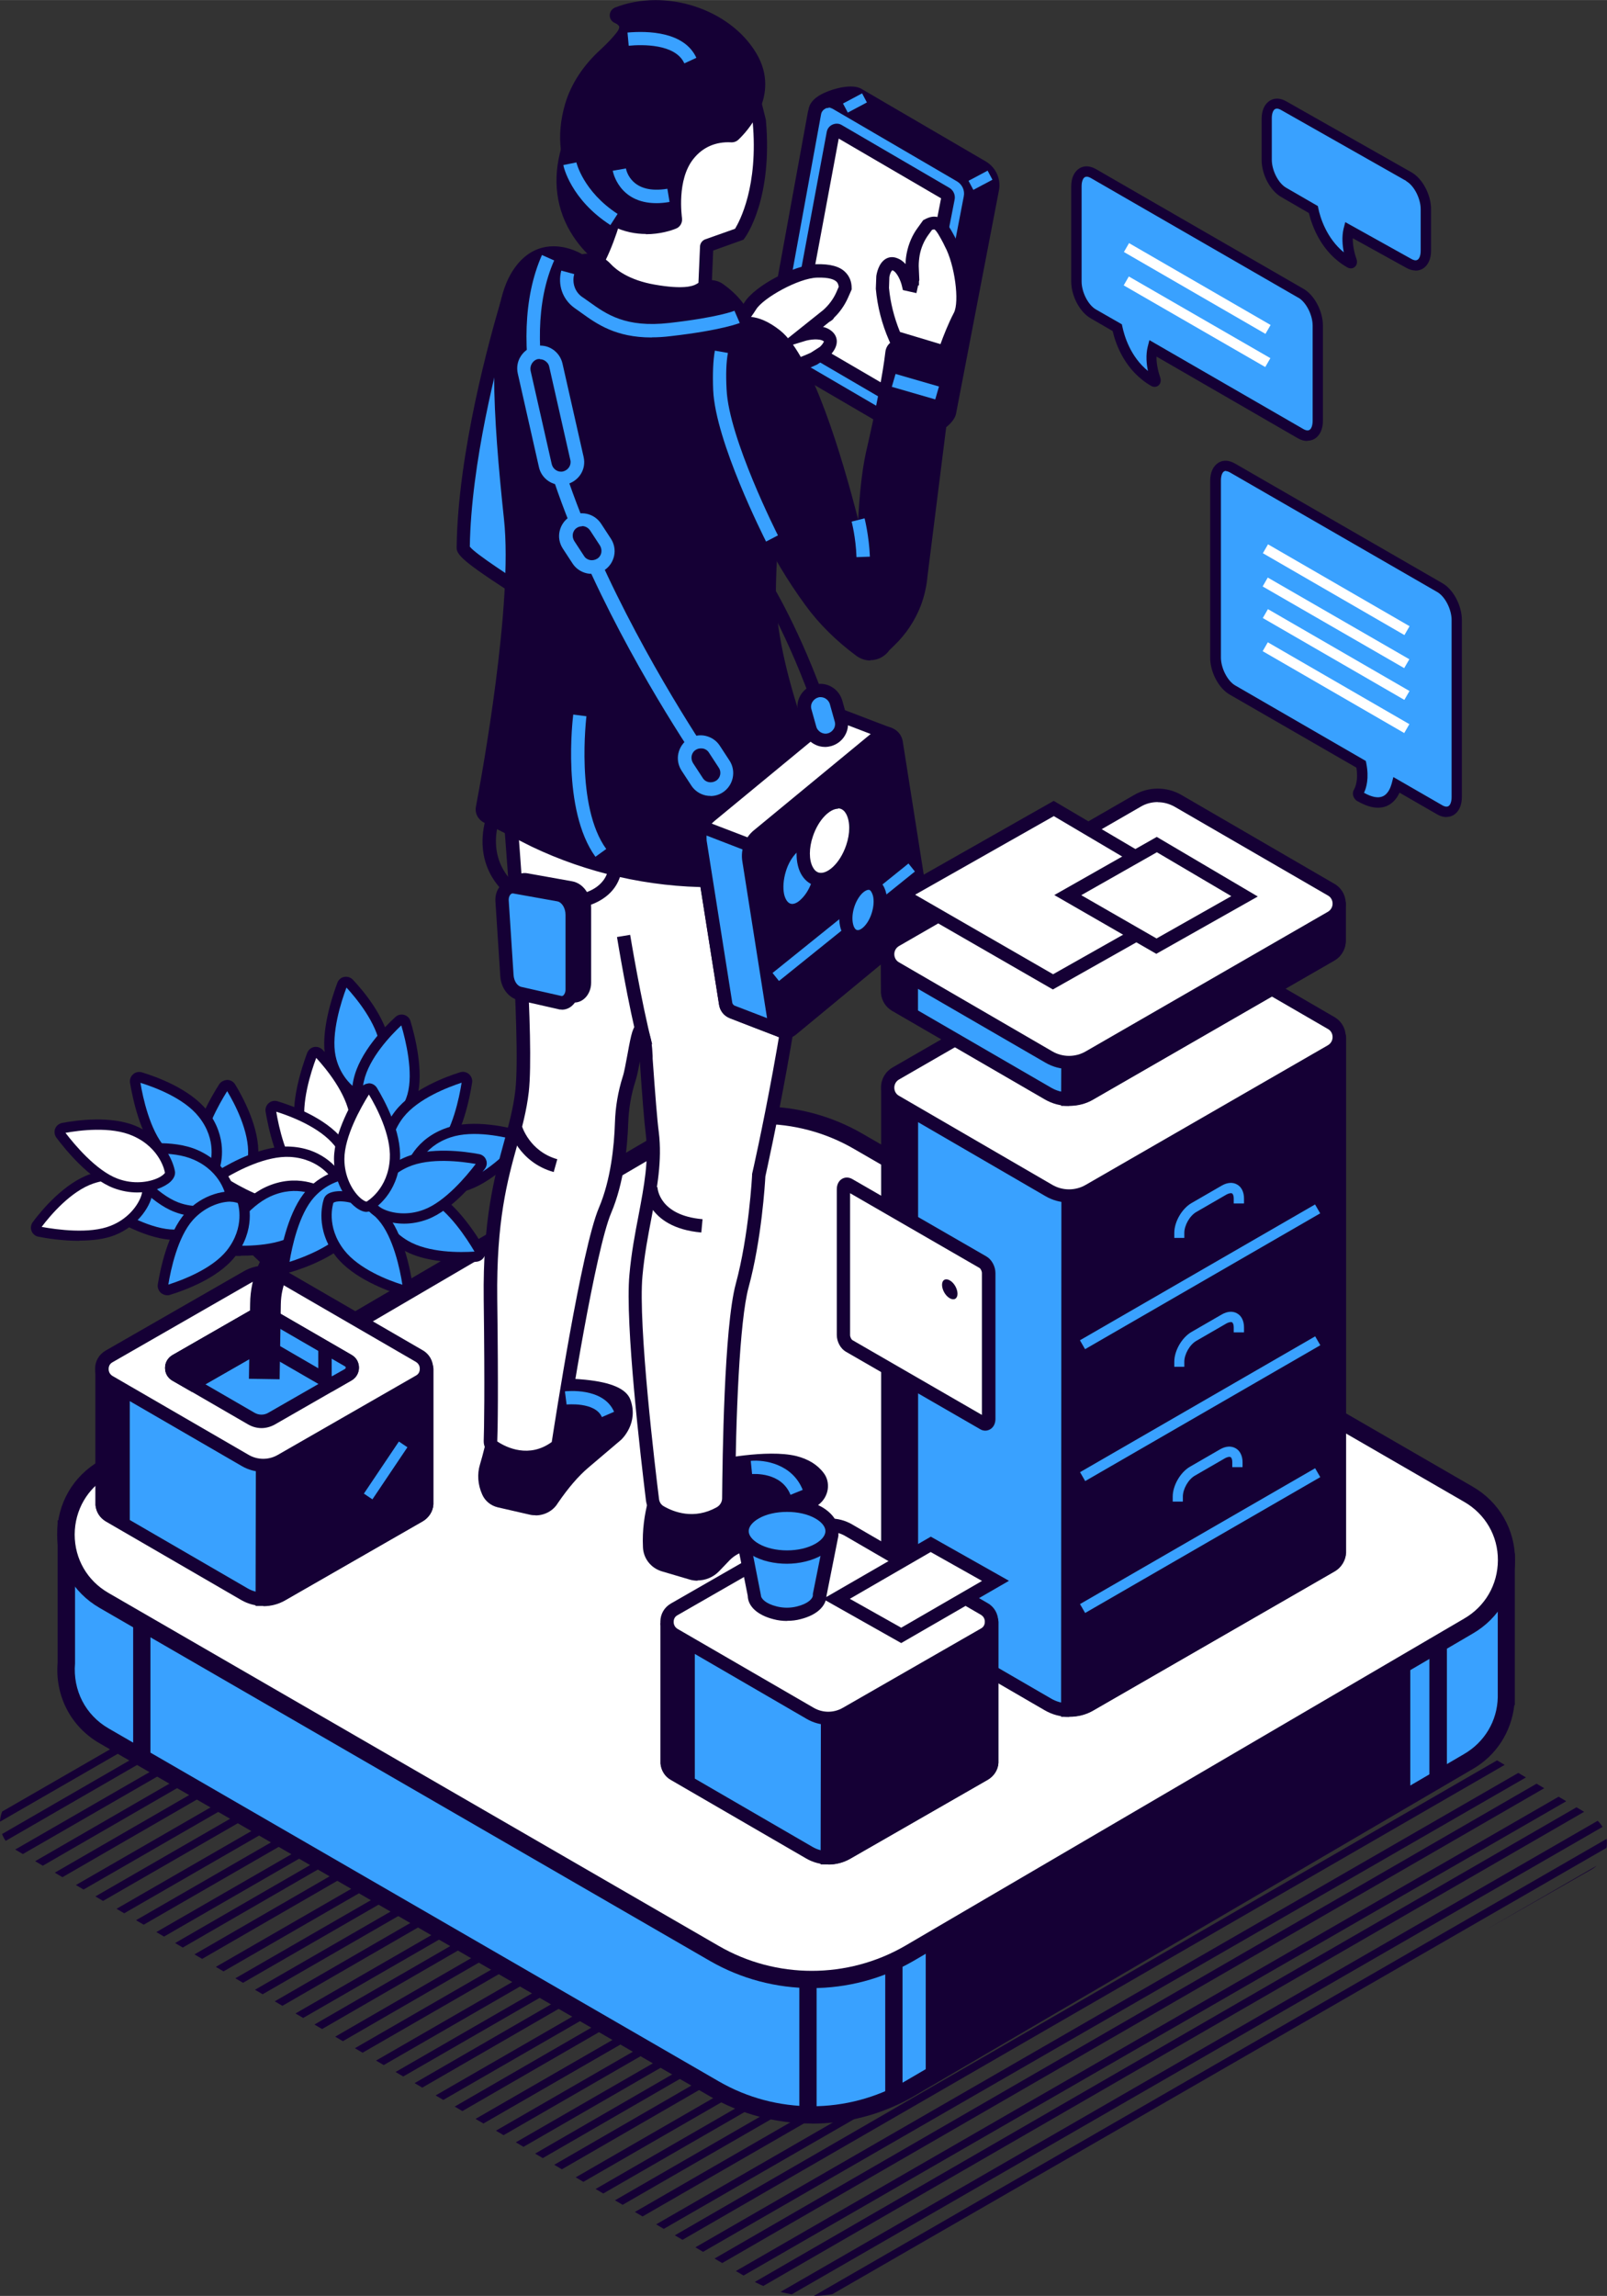 <?xml version="1.0" encoding="UTF-8"?>
<!DOCTYPE svg PUBLIC "-//W3C//DTD SVG 1.1//EN" "http://www.w3.org/Graphics/SVG/1.1/DTD/svg11.dtd">
<!-- Creator: CorelDRAW (Versión de evaluación) -->
<svg xmlns="http://www.w3.org/2000/svg" xml:space="preserve" width="25.763mm" height="36.789mm" version="1.1" style="shape-rendering:geometricPrecision; text-rendering:geometricPrecision; image-rendering:optimizeQuality; fill-rule:evenodd; clip-rule:evenodd"
viewBox="0 0 132.99 189.9"
 xmlns:xlink="http://www.w3.org/1999/xlink"
 xmlns:xodm="http://www.corel.com/coreldraw/odm/2003">
 <rect x="0" y="0" width="132.99" height="189.9" fill="#333333" stroke="none"/>
 <defs>
  <style type="text/css">
   <![CDATA[
    .fil1 {fill:none;fill-rule:nonzero}
    .fil0 {fill:#150035;fill-rule:nonzero}
    .fil2 {fill:#39A1FF;fill-rule:nonzero}
    .fil3 {fill:white;fill-rule:nonzero}
   ]]>
  </style>
    <clipPath id="id0" style="clip-rule:nonzero">
     <path d="M131.73 150.23l-29.2 -17.24 -52.09 -1.02 -21.58 0.52 -27.6 16.09c-1.68,0.98 -1.68,3.41 0,4.4l60.8 35.54c3.14,1.83 7.01,1.84 10.16,0.04 19.47,-11.11 46.16,-26.33 59.48,-33.93 1.69,-0.97 1.72,-3.4 0.03,-4.4l-0 0z"/>
    </clipPath>
 </defs>
 <g id="Capa_x0020_1">
  <g id="_1371415928160">
   <g>
   </g>
   <g style="clip-path:url(#id0)">
    <g>
     <rect class="fil0" transform="matrix(0.866 -0.499 0.499 0.866 69.944 215.327)" width="157.84" height="0.64"/>
     <rect class="fil0" transform="matrix(0.866 -0.499 0.499 0.866 71.691 216.256)" width="157.84" height="0.64"/>
     <rect class="fil0" transform="matrix(0.866 -0.5 0.5 0.866 73.276 217.149)" width="157.84" height="0.64"/>
     <rect class="fil0" transform="matrix(0.866 -0.5 0.5 0.866 75.064 218.052)" width="157.84" height="0.64"/>
     <rect class="fil0" transform="matrix(0.866 -0.5 0.5 0.866 76.527 219.137)" width="157.84" height="0.64"/>
     <rect class="fil0" transform="matrix(0.866 -0.499 0.499 0.866 78.284 220.107)" width="157.84" height="0.64"/>
     <rect class="fil0" transform="matrix(0.866 -0.5 0.5 0.866 79.884 221.011)" width="157.84" height="0.64"/>
     <rect class="fil0" transform="matrix(0.866 -0.499 0.499 0.866 81.656 222.032)" width="157.84" height="0.64"/>
     <rect class="fil0" transform="matrix(0.866 -0.5 0.5 0.866 83.256 222.921)" width="157.84" height="0.64"/>
     <rect class="fil0" transform="matrix(0.866 -0.5 0.5 0.866 85.026 223.849)" width="157.84" height="0.64"/>
     <rect class="fil0" transform="matrix(0.866 -0.499 0.499 0.866 86.6 224.952)" width="157.84" height="0.64"/>
     <rect class="fil0" transform="matrix(0.866 -0.499 0.499 0.866 88.388 225.862)" width="157.84" height="0.64"/>
     <rect class="fil0" transform="matrix(0.866 -0.5 0.5 0.866 89.865 226.767)" width="157.84" height="0.64"/>
     <rect class="fil0" transform="matrix(0.866 -0.5 0.5 0.866 91.619 227.711)" width="157.84" height="0.64"/>
     <rect class="fil0" transform="matrix(0.866 -0.499 0.499 0.866 93.201 228.828)" width="157.84" height="0.64"/>
     <rect class="fil0" transform="matrix(0.866 -0.5 0.5 0.866 94.998 229.622)" width="157.84" height="0.64"/>
     <rect class="fil0" transform="matrix(0.866 -0.499 0.499 0.866 96.566 230.727)" width="157.84" height="0.64"/>
     <rect class="fil0" transform="matrix(0.866 -0.499 0.499 0.866 46.537 201.893)" width="157.84" height="0.64"/>
     <rect class="fil0" transform="matrix(0.866 -0.5 0.5 0.866 48.327 202.706)" width="157.84" height="0.64"/>
     <rect class="fil0" transform="matrix(0.866 -0.5 0.5 0.866 49.803 203.743)" width="157.84" height="0.64"/>
     <rect class="fil0" transform="matrix(0.866 -0.5 0.5 0.866 51.55 204.67)" width="157.84" height="0.64"/>
     <rect class="fil0" transform="matrix(0.866 -0.499 0.499 0.866 53.131 205.771)" width="157.84" height="0.64"/>
     <rect class="fil0" transform="matrix(0.866 -0.499 0.499 0.866 54.919 206.599)" width="157.84" height="0.64"/>
     <rect class="fil0" transform="matrix(0.866 -0.499 0.499 0.866 56.503 207.587)" width="157.84" height="0.64"/>
     <rect class="fil0" transform="matrix(0.866 -0.499 0.499 0.866 58.284 208.591)" width="157.84" height="0.64"/>
     <rect class="fil0" transform="matrix(0.866 -0.499 0.499 0.866 59.882 209.606)" width="157.84" height="0.64"/>
     <rect class="fil0" transform="matrix(0.866 -0.5 0.5 0.866 61.66 210.464)" width="157.84" height="0.64"/>
     <rect class="fil0" transform="matrix(0.866 -0.499 0.499 0.866 63.133 211.547)" width="157.84" height="0.64"/>
     <rect class="fil0" transform="matrix(0.866 -0.499 0.499 0.866 64.88 212.476)" width="157.84" height="0.64"/>
     <rect class="fil0" transform="matrix(0.866 -0.499 0.499 0.866 66.475 213.47)" width="157.84" height="0.64"/>
     <rect class="fil0" transform="matrix(0.866 -0.499 0.499 0.866 68.252 214.374)" width="157.84" height="0.64"/>
     <rect class="fil0" transform="matrix(0.866 -0.499 0.499 0.866 69.841 215.37)" width="157.84" height="0.64"/>
     <rect class="fil0" transform="matrix(0.866 -0.499 0.499 0.866 19.871 186.495)" width="157.84" height="0.64"/>
     <rect class="fil0" transform="matrix(0.866 -0.499 0.499 0.866 21.617 187.424)" width="157.84" height="0.64"/>
     <rect class="fil0" transform="matrix(0.866 -0.499 0.499 0.866 23.212 188.418)" width="157.84" height="0.64"/>
     <rect class="fil0" transform="matrix(0.866 -0.5 0.5 0.866 25.006 189.259)" width="157.84" height="0.64"/>
     <rect class="fil0" transform="matrix(0.866 -0.5 0.5 0.866 26.466 190.254)" width="157.84" height="0.64"/>
     <rect class="fil0" transform="matrix(0.866 -0.499 0.499 0.866 28.218 191.286)" width="157.84" height="0.64"/>
     <rect class="fil0" transform="matrix(0.866 -0.499 0.499 0.866 29.806 192.283)" width="157.84" height="0.64"/>
     <rect class="fil0" transform="matrix(0.866 -0.499 0.499 0.866 31.583 193.118)" width="157.84" height="0.64"/>
     <rect class="fil0" transform="matrix(0.866 -0.499 0.499 0.866 33.178 194.112)" width="157.84" height="0.64"/>
     <rect class="fil0" transform="matrix(0.866 -0.499 0.499 0.866 34.962 195.123)" width="157.84" height="0.64"/>
     <rect class="fil0" transform="matrix(0.866 -0.5 0.5 0.866 36.548 196.03)" width="157.84" height="0.64"/>
     <rect class="fil0" transform="matrix(0.866 -0.499 0.499 0.866 38.334 196.952)" width="157.84" height="0.64"/>
     <rect class="fil0" transform="matrix(0.866 -0.5 0.5 0.866 39.812 197.964)" width="157.84" height="0.64"/>
     <rect class="fil0" transform="matrix(0.866 -0.499 0.499 0.866 41.556 198.987)" width="157.84" height="0.64"/>
     <rect class="fil0" transform="matrix(0.866 -0.5 0.5 0.866 43.156 199.892)" width="157.84" height="0.64"/>
     <rect class="fil0" transform="matrix(0.866 -0.499 0.499 0.866 44.928 200.898)" width="157.84" height="0.64"/>
     <rect class="fil0" transform="matrix(0.866 -0.5 0.5 0.866 -3.522 172.976)" width="157.84" height="0.64"/>
     <rect class="fil0" transform="matrix(0.866 -0.499 0.499 0.866 -1.736 173.977)" width="157.84" height="0.64"/>
     <rect class="fil0" transform="matrix(0.866 -0.499 0.499 0.866 -0.261 175.002)" width="157.84" height="0.64"/>
     <rect class="fil0" transform="matrix(0.866 -0.499 0.499 0.866 1.493 175.874)" width="157.84" height="0.64"/>
     <rect class="fil0" transform="matrix(0.866 -0.5 0.5 0.866 3.077 176.883)" width="157.84" height="0.64"/>
     <rect class="fil0" transform="matrix(0.866 -0.499 0.499 0.866 4.858 177.828)" width="157.84" height="0.64"/>
     <rect class="fil0" transform="matrix(0.866 -0.5 0.5 0.866 6.457 178.748)" width="157.84" height="0.64"/>
     <rect class="fil0" transform="matrix(0.866 -0.5 0.5 0.866 8.226 179.724)" width="157.84" height="0.64"/>
     <rect class="fil0" transform="matrix(0.866 -0.499 0.499 0.866 9.807 180.684)" width="157.84" height="0.64"/>
     <rect class="fil0" transform="matrix(0.866 -0.499 0.499 0.866 11.597 181.683)" width="157.84" height="0.64"/>
     <rect class="fil0" transform="matrix(0.866 -0.499 0.499 0.866 13.073 182.708)" width="157.84" height="0.64"/>
     <rect class="fil0" transform="matrix(0.866 -0.5 0.5 0.866 14.821 183.552)" width="157.84" height="0.64"/>
     <rect class="fil0" transform="matrix(0.866 -0.499 0.499 0.866 16.414 184.631)" width="157.84" height="0.64"/>
     <rect class="fil0" transform="matrix(0.866 -0.5 0.5 0.866 18.193 185.461)" width="157.84" height="0.64"/>
     <rect class="fil0" transform="matrix(0.866 -0.499 0.499 0.866 19.786 186.542)" width="157.84" height="0.64"/>
     <rect class="fil0" transform="matrix(0.866 -0.5 0.5 0.866 -28.452 158.574)" width="157.84" height="0.64"/>
     <rect class="fil0" transform="matrix(0.866 -0.5 0.5 0.866 -26.706 159.502)" width="157.84" height="0.64"/>
     <rect class="fil0" transform="matrix(0.866 -0.5 0.5 0.866 -25.123 160.503)" width="157.84" height="0.64"/>
     <rect class="fil0" transform="matrix(0.866 -0.499 0.499 0.866 -23.335 161.508)" width="157.84" height="0.64"/>
     <rect class="fil0" transform="matrix(0.866 -0.499 0.499 0.866 -21.86 162.533)" width="157.84" height="0.64"/>
     <rect class="fil0" transform="matrix(0.866 -0.5 0.5 0.866 -20.113 163.406)" width="157.84" height="0.64"/>
     <rect class="fil0" transform="matrix(0.866 -0.499 0.499 0.866 -18.53 164.381)" width="157.84" height="0.64"/>
     <rect class="fil0" transform="matrix(0.866 -0.5 0.5 0.866 -16.74 165.287)" width="157.84" height="0.64"/>
     <rect class="fil0" transform="matrix(0.866 -0.5 0.5 0.866 -15.164 166.265)" width="157.84" height="0.64"/>
     <rect class="fil0" transform="matrix(0.866 -0.499 0.499 0.866 -13.389 167.248)" width="157.84" height="0.64"/>
     <rect class="fil0" transform="matrix(0.866 -0.499 0.499 0.866 -11.8 168.204)" width="157.84" height="0.64"/>
     <rect class="fil0" transform="matrix(0.866 -0.499 0.499 0.866 -10.009 169.203)" width="157.84" height="0.64"/>
     <rect class="fil0" transform="matrix(0.866 -0.499 0.499 0.866 -8.535 170.227)" width="157.84" height="0.64"/>
     <rect class="fil0" transform="matrix(0.866 -0.499 0.499 0.866 -6.781 171.168)" width="157.84" height="0.64"/>
     <rect class="fil0" transform="matrix(0.866 -0.5 0.5 0.866 -5.183 172.072)" width="157.84" height="0.64"/>
     <rect class="fil0" transform="matrix(0.866 -0.5 0.5 0.866 -51.862 145.15)" width="157.84" height="0.64"/>
     <rect class="fil0" transform="matrix(0.866 -0.5 0.5 0.866 -50.071 146.071)" width="157.84" height="0.64"/>
     <rect class="fil0" transform="matrix(0.866 -0.499 0.499 0.866 -48.611 147.182)" width="157.84" height="0.64"/>
     <rect class="fil0" transform="matrix(0.866 -0.499 0.499 0.866 -46.865 148.111)" width="157.84" height="0.64"/>
     <rect class="fil0" transform="matrix(0.866 -0.5 0.5 0.866 -45.265 149.024)" width="157.84" height="0.64"/>
     <rect class="fil0" transform="matrix(0.866 -0.499 0.499 0.866 -43.479 150.022)" width="157.84" height="0.64"/>
     <rect class="fil0" transform="matrix(0.866 -0.5 0.5 0.866 -41.894 150.931)" width="157.84" height="0.64"/>
     <rect class="fil0" transform="matrix(0.866 -0.5 0.5 0.866 -40.112 151.853)" width="157.84" height="0.64"/>
     <rect class="fil0" transform="matrix(0.866 -0.5 0.5 0.866 -38.514 152.856)" width="157.84" height="0.64"/>
     <rect class="fil0" transform="matrix(0.866 -0.499 0.499 0.866 -36.742 153.857)" width="157.84" height="0.64"/>
     <rect class="fil0" transform="matrix(0.866 -0.5 0.5 0.866 -35.277 154.835)" width="157.84" height="0.64"/>
     <rect class="fil0" transform="matrix(0.866 -0.499 0.499 0.866 -33.52 155.796)" width="157.84" height="0.64"/>
     <rect class="fil0" transform="matrix(0.866 -0.499 0.499 0.866 -31.937 156.798)" width="157.84" height="0.64"/>
     <rect class="fil0" transform="matrix(0.866 -0.5 0.5 0.866 -30.133 157.627)" width="157.84" height="0.64"/>
     <rect class="fil0" transform="matrix(0.866 -0.5 0.5 0.866 -28.555 158.616)" width="157.84" height="0.64"/>
    </g>
   </g>
   <path class="fil1" d="M131.73 150.23l-29.2 -17.24 -52.09 -1.02 -21.58 0.52 -27.6 16.09c-1.68,0.98 -1.68,3.41 0,4.4l60.8 35.54c3.14,1.83 7.01,1.84 10.16,0.04 19.47,-11.11 46.16,-26.33 59.48,-33.93 1.69,-0.97 1.72,-3.4 0.03,-4.4l-0 0z"/>
   <g>
    <g>
     <g>
      <g>
       <g>
        <path class="fil2" d="M124.67 140.3c0,0 0,-0.08 0,-0.12l0 -10.98 -12.35 0.27 -41.3 -23.89c-4.98,-2.88 -11.14,-2.88 -16.13,0l-28.61 16.88 -20.79 3.88 0 11.23c-0.19,2.29 0.83,4.67 3.11,6l50.51 29.2c4.98,2.88 11.14,2.88 16.13,0l46.29 -27.07c2.05,-1.19 3.09,-3.24 3.14,-5.3l0 0 0 -0.1z"/>
        <path class="fil0" d="M67.18 175.64c-2.91,0 -5.83,-0.75 -8.43,-2.25l-50.51 -29.2c-2.38,-1.37 -3.7,-3.93 -3.47,-6.68l0 -11.76c0,0 21.24,-3.96 21.24,-3.96l28.5 -16.81c5.2,-3 11.66,-3 16.85,0l41.12 23.79 12.88 -0.29 0 12.55 -0.04 0c-0.25,2.23 -1.5,4.18 -3.46,5.3l-46.27 27.07c-2.59,1.5 -5.52,2.25 -8.43,2.25l0 -0.01zm-60.97 -48.69l0 10.63c-0.19,2.24 0.87,4.27 2.76,5.37l50.51 29.2c4.75,2.75 10.65,2.75 15.41,0l46.27 -27.07c1.69,-0.98 2.75,-2.73 2.79,-4.7l0 -0.25c0,0 0,-10.2 0,-10.2l-11.81 0.27 -0.18 -0.1 -41.3 -23.89c-4.75,-2.75 -10.65,-2.75 -15.41,0l-28.72 16.94 -0.12 0.03 -20.2 3.77 0.01 -0z"/>
       </g>
       <g>
        <path class="fil3" d="M8.61 132.36l50.51 29.2c4.98,2.88 11.14,2.88 16.13,0l46.29 -27.07c4.19,-2.42 4.21,-8.48 0,-10.9l-50.51 -29.2c-4.98,-2.88 -11.14,-2.88 -16.13,0l-46.29 27.07c-4.19,2.42 -4.21,8.48 0,10.9z"/>
        <path class="fil0" d="M67.18 164.44c-2.91,0 -5.83,-0.75 -8.43,-2.25l-50.51 -29.2 0 0c-2.2,-1.27 -3.51,-3.54 -3.51,-6.08 0,-2.54 1.31,-4.81 3.51,-6.08l46.27 -27.07c5.2,-3 11.66,-3 16.85,0l50.51 29.2c2.2,1.27 3.51,3.54 3.51,6.08 0,2.54 -1.31,4.81 -3.51,6.08l-46.27 27.07c-2.59,1.5 -5.52,2.25 -8.43,2.25zm-4.23 -71.47c-2.66,0 -5.33,0.68 -7.7,2.05l-46.27 27.07c-1.75,1.01 -2.79,2.81 -2.8,4.83 0,2.02 1.04,3.82 2.79,4.83l0 0 50.51 29.2c4.75,2.75 10.65,2.75 15.41,0l46.27 -27.07c1.75,-1.01 2.79,-2.81 2.8,-4.83 0.01,-2.02 -1.04,-3.82 -2.79,-4.83l-50.51 -29.2c-2.38,-1.38 -5.04,-2.06 -7.7,-2.06l0 0.01z"/>
       </g>
      </g>
      <g>
       <rect class="fil0" x="11.02" y="134.04" width="1.43" height="11.64"/>
       <rect class="fil0" x="66.15" y="163.43" width="1.43" height="11.64"/>
       <rect class="fil0" x="73.26" y="161.8" width="1.43" height="11.64"/>
       <rect class="fil0" x="118.29" y="135.55" width="1.45" height="11.64"/>
      </g>
     </g>
     <polygon class="fil0" points="76.61,160.76 76.61,171.96 116.71,148.51 116.71,137.31 "/>
    </g>
   </g>
   <g>
    <g>
     <g>
      <g>
       <g>
        <path class="fil2" d="M35.3 124.33c0,0 0,-10.68 0,-11.12 0,-0.04 -0.03,-0.08 -0.08,-0.1l-12.09 1.08c0,0 -0.01,0 -0.03,0l-1.11 -6.67c0,0 -0.07,-0.01 -0.11,0l-11.13 6.38c0,0 -0.05,0.01 -0.08,0l-2.13 -0.59c0,0 -0.14,0.03 -0.14,0.1 0,0.55 0,10.95 0,11.01l0 0c0.04,0.37 0.22,0.72 0.57,0.93l11.21 6.5c0.96,0.56 2.13,0.56 3.09,0l11.38 -6.53c0.38,-0.22 0.57,-0.6 0.59,-0.98l-0 0 0.05 -0.01z"/>
        <path class="fil0" d="M21.79 132.83c-0.63,0 -1.26,-0.16 -1.83,-0.49l-11.21 -6.5c-0.48,-0.29 -0.79,-0.76 -0.85,-1.32 0,-0.07 0,-0.1 0,-8.49l0 -2.59c0,-0.2 0.1,-0.4 0.26,-0.52 0.16,-0.12 0.38,-0.16 0.57,-0.11l1.94 0.55 10.97 -6.3c0.2,-0.12 0.45,-0.12 0.66,0l0.22 0.14 1.07 6.42 11.69 -1.05 0.1 0.03c0.29,0.08 0.48,0.33 0.48,0.63l0 11.21c-0.03,0.55 -0.36,1.09 -0.87,1.39l-11.38 6.53c-0.56,0.33 -1.19,0.49 -1.82,0.49l0.01 -0zm-12.8 -18.81l0 1.99c0,3.07 0,8.22 0,8.41 0,0.1 0.07,0.33 0.3,0.46l11.21 6.5c0.78,0.45 1.75,0.46 2.54,0l11.38 -6.53c0.27,-0.15 0.31,-0.42 0.31,-0.53l0 0 0 -10.61c0,0 -11.66,1.05 -11.66,1.05l-0.22 -0.08 -0.25 -0.12 -1.02 -6.21 -10.73 6.16 -0.3 -0.05 -1.56 -0.44 -0 0z"/>
       </g>
       <g>
        <path class="fil0" d="M35.23 113.13l-12.09 1.08c0,0 -0.01,0 -0.03,0l-1.42 4.11 0 13.96c0.56,0.01 1.12,-0.11 1.63,-0.41l11.38 -6.53c0.38,-0.22 0.57,-0.6 0.59,-0.98l0 0c0,0 0,-10.69 0,-11.14 0,-0.04 -0.03,-0.08 -0.08,-0.1l0.03 0.01z"/>
        <path class="fil0" d="M21.79 132.83c0,0 -0.07,0 -0.11,0l-0.53 0c0,0 0.03,-14.7 0.03,-14.7l1.63 -4.73 0.45 0.23 12.03 -1.08 0.1 0.03c0.29,0.08 0.48,0.33 0.48,0.63l0 11.21c-0.03,0.56 -0.36,1.09 -0.87,1.39l-11.38 6.53c-0.55,0.31 -1.17,0.48 -1.82,0.48zm0.46 -14.42l0 13.28c0.29,-0.05 0.56,-0.15 0.81,-0.3l11.38 -6.53c0.27,-0.15 0.31,-0.42 0.31,-0.53l0 -10.61c0,0 -11.23,1.01 -11.23,1.01l-1.27 3.69 0 -0z"/>
       </g>
       <g>
        <path class="fil0" d="M10.17 114.86c0,0 0.16,-0.45 0.37,-1.02l-1.97 -0.55c0,0 -0.14,0.03 -0.14,0.1 0,0.55 0,10.95 0,11.01l0 0c0.04,0.37 0.22,0.72 0.57,0.93l1.13 0.66 0 -8.39c0,0 0,-2.73 0,-2.73l0.03 0z"/>
        <path class="fil0" d="M10.71 126.93l-1.95 -1.13c-0.48,-0.27 -0.79,-0.76 -0.85,-1.32 0,-0.07 0,-0.1 0,-8.49l0 -2.59c0,-0.2 0.1,-0.4 0.26,-0.52 0.16,-0.12 0.38,-0.16 0.57,-0.11l2.54 0.71 -0.2 0.56c-0.15,0.42 -0.29,0.78 -0.34,0.94l0 11.98 -0.03 -0.01zm-1.72 -12.96l0 1.99c0,3.07 0,8.22 0,8.41 0,0.1 0.07,0.33 0.3,0.46l0.3 0.18 0.04 -10.34c0,0 0.07,-0.19 0.18,-0.46l-0.82 -0.23 0 -0.01z"/>
       </g>
       <g>
        <path class="fil3" d="M20.3 120.78l-11.27 -6.53c-0.79,-0.46 -0.79,-1.61 0,-2.06l11.42 -6.56c0.93,-0.53 2.06,-0.53 2.99,0l11.27 6.53c0.79,0.46 0.79,1.61 0,2.06l-11.42 6.56c-0.93,0.53 -2.06,0.53 -2.99,0z"/>
        <path class="fil0" d="M21.79 121.74c-0.61,0 -1.23,-0.16 -1.78,-0.48l-11.27 -6.53c-0.55,-0.31 -0.87,-0.89 -0.87,-1.52 0,-0.63 0.33,-1.19 0.87,-1.5l11.43 -6.56c1.09,-0.63 2.44,-0.63 3.54,0l11.27 6.53c0.55,0.31 0.87,0.89 0.87,1.52 0,0.63 -0.33,1.19 -0.87,1.5l-11.42 6.56c-0.55,0.31 -1.16,0.46 -1.76,0.46l-0.01 0.01zm0.16 -15.95c-0.42,0 -0.83,0.11 -1.22,0.33l-11.43 6.56c-0.29,0.16 -0.31,0.45 -0.31,0.56 0,0.11 0.03,0.38 0.31,0.56l11.27 6.53c0.75,0.44 1.68,0.44 2.43,0l11.43 -6.56c0.29,-0.16 0.31,-0.44 0.31,-0.56 0,-0.12 -0.03,-0.38 -0.31,-0.56l-11.27 -6.53c-0.38,-0.22 -0.79,-0.33 -1.22,-0.33z"/>
       </g>
      </g>
      <g>
       <g>
        <path class="fil2" d="M20.82 117.34l-6.27 -3.63c-0.44,-0.26 -0.44,-0.9 0,-1.15l6.36 -3.65c0.52,-0.3 1.15,-0.3 1.67,0l6.27 3.63c0.44,0.26 0.44,0.9 0,1.15l-6.36 3.65c-0.52,0.3 -1.15,0.3 -1.67,0z"/>
        <path class="fil0" d="M21.65 118.12c-0.38,0 -0.76,-0.1 -1.11,-0.3l-6.27 -3.63c-0.38,-0.22 -0.6,-0.61 -0.6,-1.05 0,-0.44 0.23,-0.83 0.6,-1.05l6.36 -3.65c0.68,-0.4 1.53,-0.4 2.21,0l6.27 3.63c0.38,0.22 0.6,0.61 0.6,1.05 0,0.44 -0.23,0.83 -0.6,1.05l-6.36 3.65c-0.34,0.19 -0.72,0.3 -1.11,0.3zm0.08 -8.89c-0.19,0 -0.38,0.05 -0.56,0.15l-6.36 3.65c0,0 -0.05,0.05 -0.05,0.1 0,0.03 0,0.07 0.05,0.1l6.27 3.63c0.34,0.19 0.76,0.2 1.11,0l6.36 -3.65c0,0 0.05,-0.05 0.05,-0.1 0,-0.04 -0.01,-0.08 -0.05,-0.1l-6.27 -3.63c-0.18,-0.1 -0.37,-0.15 -0.56,-0.15l0.01 0z"/>
       </g>
       <g>
        <path class="fil2" d="M14.55 113.71l1.35 0.79 5.01 -2.87c0.52,-0.3 1.15,-0.3 1.67,0l4.92 2.85 1.35 -0.78c0.44,-0.26 0.44,-0.89 0,-1.15l-6.27 -3.63c-0.52,-0.3 -1.15,-0.3 -1.67,0l-6.36 3.65c-0.44,0.26 -0.44,0.89 0,1.15l0 -0.01z"/>
        <path class="fil0" d="M15.9 115.13l-1.64 -0.94c-0.38,-0.22 -0.6,-0.61 -0.6,-1.05 0,-0.44 0.23,-0.83 0.6,-1.05l6.36 -3.65c0.68,-0.4 1.53,-0.4 2.21,0l6.27 3.63c0.38,0.22 0.6,0.61 0.6,1.05 0,0.44 -0.23,0.83 -0.6,1.05l-1.64 0.94 -5.19 -3c-0.34,-0.2 -0.76,-0.2 -1.11,0l-5.29 3.03 0.01 -0.01zm-1.08 -1.9l1.08 0.63 4.73 -2.72c0.68,-0.4 1.53,-0.4 2.21,0l4.64 2.69 1.08 -0.61c0,0 0.05,-0.05 0.05,-0.1 0,-0.04 -0.01,-0.08 -0.05,-0.1l-6.27 -3.63c-0.34,-0.2 -0.76,-0.2 -1.11,0l-6.36 3.65c0,0 -0.05,0.05 -0.05,0.1 0,0.03 0,0.07 0.05,0.1l0 0z"/>
       </g>
       <g>
        <path class="fil0" d="M21.69 108.68c-0.27,0 -0.55,0.08 -0.79,0.22l-6.36 3.65c-0.44,0.26 -0.44,0.89 0,1.15l1.35 0.79 5.01 -2.87c0.25,-0.14 0.52,-0.22 0.79,-0.22l0 -2.72 0 -0z"/>
        <path class="fil0" d="M15.9 115.13l-1.64 -0.94c-0.38,-0.22 -0.6,-0.61 -0.6,-1.05 0,-0.44 0.23,-0.83 0.6,-1.05l6.36 -3.65c0.31,-0.18 0.67,-0.29 1.04,-0.29l0.56 0c0,0 0,3.8 0,3.8l-0.53 0c-0.19,0.01 -0.37,0.07 -0.52,0.16l-5.29 3.03 0.01 -0.01zm5.24 -5.72l-6.32 3.63c0,0 -0.05,0.07 -0.05,0.1 0,0.04 0.01,0.08 0.05,0.1l1.08 0.63 4.73 -2.72c0.16,-0.1 0.33,-0.16 0.51,-0.22l0 -1.53 0.01 0.01z"/>
       </g>
       <rect class="fil0" x="26.34" y="111.44" width="1.11" height="2.53"/>
      </g>
     </g>
     <rect class="fil2" transform="matrix(0.558 -0.83 0.83 0.558 30.115 123.538)" width="5.19" height="0.85"/>
    </g>
    <g>
     <g>
      <path class="fil0" d="M23.14 114.08l-2.54 -0.04 0.1 -6.21c0.04,-4.49 3.74,-8.14 8.24,-8.14l0 2.54c-3.1,0 -5.65,2.53 -5.7,5.63l-0.1 6.23z"/>
      <rect class="fil0" transform="matrix(0.693 -0.721 0.721 0.693 17.953 100.965)" width="2.54" height="5.93"/>
     </g>
     <g>
      <g>
       <path class="fil2" d="M30.56 90.74c0,0 1.72,-1.49 1.31,-4.25 -0.31,-2.14 -2.16,-4.3 -2.96,-5.16 -0.18,-0.19 -0.49,-0.12 -0.57,0.11 -0.44,1.13 -1.38,3.99 -0.97,6 0.53,2.57 2.77,3.8 3.21,3.32l-0.01 -0.01z"/>
       <path class="fil0" d="M30.27 91.26c-0.11,0 -0.23,-0.01 -0.37,-0.05 -0.97,-0.26 -2.53,-1.57 -2.96,-3.7 -0.44,-2.12 0.55,-5.07 0.98,-6.23 0.1,-0.25 0.31,-0.44 0.57,-0.48 0.26,-0.05 0.53,0.04 0.71,0.23 0.82,0.86 2.75,3.13 3.07,5.39 0.42,2.83 -1.23,4.43 -1.43,4.62 -0.1,0.1 -0.29,0.23 -0.59,0.23l0.01 -0.01zm-1.6 -9.57c-0.44,1.16 -1.28,3.8 -0.9,5.64 0.29,1.41 1.15,2.38 1.86,2.83 0.36,0.22 0.57,0.25 0.66,0.26l0 0c0,0 1.54,-1.39 1.17,-3.87 -0.29,-1.95 -1.98,-3.99 -2.77,-4.85l-0.01 -0.01z"/>
      </g>
      <g>
       <path class="fil2" d="M18.81 99.48c0,0 1.98,-1.11 2.14,-3.89 0.12,-2.16 -1.24,-4.66 -1.86,-5.67 -0.14,-0.22 -0.45,-0.22 -0.59,0 -0.66,1.02 -2.17,3.62 -2.17,5.67 0,2.62 1.94,4.29 2.46,3.89l0.01 0z"/>
       <path class="fil0" d="M18.62 99.96c-0.15,0 -0.33,-0.04 -0.55,-0.15 -0.89,-0.45 -2.16,-2.05 -2.16,-4.23 0,-2.19 1.56,-4.85 2.23,-5.9 0.15,-0.23 0.42,-0.34 0.66,-0.36 0.27,0 0.51,0.14 0.66,0.37 0.61,1.01 2.05,3.62 1.91,5.91 -0.16,2.85 -2.1,4.08 -2.34,4.23 -0.08,0.05 -0.23,0.12 -0.42,0.12l0.01 0zm0.18 -9.71c-0.66,1.05 -2.03,3.46 -2.03,5.34 0,1.43 0.64,2.57 1.24,3.14 0.3,0.3 0.52,0.37 0.59,0.38l0 0c0.07,-0.04 1.79,-1.05 1.93,-3.55 0.11,-1.98 -1.12,-4.3 -1.73,-5.31l0.01 0z"/>
      </g>
      <g>
       <path class="fil2" d="M17.77 96.43c0,0 0.74,-2.16 -1,-4.33 -1.35,-1.69 -4.03,-2.65 -5.15,-2.99 -0.25,-0.07 -0.48,0.14 -0.44,0.38 0.19,1.2 0.79,4.14 2.16,5.67 1.75,1.95 4.3,1.9 4.43,1.27l0 -0z"/>
       <path class="fil0" d="M16.8 97.25c-1.05,0 -2.59,-0.49 -3.77,-1.8 -1.45,-1.61 -2.06,-4.66 -2.27,-5.89 -0.04,-0.27 0.05,-0.53 0.26,-0.71 0.2,-0.18 0.48,-0.23 0.74,-0.15 1.13,0.34 3.93,1.34 5.37,3.14 1.78,2.24 1.15,4.44 1.07,4.71 -0.04,0.18 -0.2,0.48 -0.74,0.63 -0.18,0.05 -0.41,0.08 -0.66,0.08l0 -0.01zm-5.18 -7.7c0.2,1.23 0.79,3.93 2.03,5.34 0.96,1.07 2.19,1.49 3.02,1.52 0.41,0.01 0.64,-0.07 0.7,-0.11 0.03,-0.08 0.64,-1.98 -0.92,-3.93 -1.23,-1.56 -3.7,-2.46 -4.83,-2.81l0 0z"/>
      </g>
      <g>
       <path class="fil3" d="M28.06 96.54c0,0 1.72,-1.49 1.31,-4.25 -0.31,-2.14 -2.16,-4.3 -2.98,-5.16 -0.18,-0.19 -0.49,-0.12 -0.57,0.11 -0.44,1.15 -1.38,3.99 -0.97,6 0.53,2.57 2.77,3.8 3.21,3.31z"/>
       <path class="fil0" d="M27.77 97.07c-0.11,0 -0.23,-0.01 -0.37,-0.05 -0.97,-0.26 -2.53,-1.57 -2.96,-3.7 -0.44,-2.12 0.55,-5.07 0.98,-6.23 0.1,-0.25 0.31,-0.44 0.57,-0.49 0.26,-0.05 0.53,0.04 0.71,0.23 0.82,0.86 2.75,3.13 3.09,5.39 0.42,2.83 -1.22,4.43 -1.43,4.62 -0.1,0.1 -0.29,0.23 -0.59,0.23l-0 0zm-1.6 -9.57c-0.44,1.16 -1.28,3.8 -0.9,5.64 0.29,1.41 1.15,2.38 1.86,2.83 0.36,0.22 0.57,0.26 0.66,0.26 0.07,-0.05 1.54,-1.39 1.16,-3.87 -0.29,-1.95 -1.98,-3.99 -2.77,-4.85l0 -0.01z"/>
      </g>
      <g>
       <path class="fil3" d="M29 98.84c0,0 0.74,-2.16 -1,-4.33 -1.35,-1.69 -4.03,-2.65 -5.15,-2.99 -0.25,-0.07 -0.48,0.14 -0.44,0.38 0.19,1.2 0.79,4.14 2.16,5.67 1.75,1.95 4.3,1.9 4.43,1.27l0 -0z"/>
       <path class="fil0" d="M28.02 99.64c-1.05,0 -2.59,-0.49 -3.77,-1.8 -1.45,-1.61 -2.06,-4.66 -2.27,-5.89 -0.04,-0.26 0.05,-0.53 0.26,-0.71 0.2,-0.18 0.48,-0.23 0.74,-0.15 1.13,0.34 3.93,1.34 5.37,3.14 1.78,2.24 1.15,4.44 1.07,4.71 -0.04,0.18 -0.2,0.48 -0.74,0.63 -0.19,0.05 -0.41,0.08 -0.66,0.08l0 -0.01zm-5.16 -7.7c0.2,1.23 0.79,3.93 2.03,5.34 0.96,1.07 2.19,1.49 3.02,1.52 0.42,0.01 0.64,-0.07 0.7,-0.11l0 0c0.03,-0.08 0.64,-1.98 -0.92,-3.93 -1.23,-1.54 -3.7,-2.46 -4.83,-2.81z"/>
      </g>
      <g>
       <path class="fil2" d="M30.71 93.69c0,0 -1.61,-1.61 -1.01,-4.33 0.46,-2.12 2.46,-4.15 3.32,-4.94 0.19,-0.18 0.49,-0.1 0.57,0.15 0.36,1.16 1.11,4.07 0.55,6.05 -0.71,2.53 -3.03,3.59 -3.43,3.07l0 0z"/>
       <path class="fil0" d="M31.03 94.25c-0.36,0 -0.55,-0.15 -0.66,-0.27 -0.19,-0.2 -1.72,-1.91 -1.11,-4.7 0.49,-2.24 2.58,-4.36 3.46,-5.16 0.19,-0.18 0.46,-0.25 0.72,-0.18 0.26,0.07 0.46,0.27 0.53,0.52 0.36,1.19 1.13,4.19 0.55,6.28 -0.59,2.09 -2.24,3.31 -3.22,3.48 -0.11,0.01 -0.2,0.03 -0.29,0.03l0.01 0zm-0.03 -0.85c0.08,0 0.3,0 0.67,-0.2 0.74,-0.4 1.65,-1.31 2.05,-2.69 0.51,-1.8 -0.15,-4.49 -0.51,-5.7 -0.86,0.81 -2.68,2.7 -3.1,4.64 -0.55,2.44 0.83,3.88 0.9,3.95l0 0 -0.01 0z"/>
      </g>
      <g>
       <path class="fil2" d="M32.11 96.47c0,0 -0.76,-2.14 0.96,-4.34 1.32,-1.71 4,-2.69 5.12,-3.05 0.25,-0.08 0.49,0.12 0.45,0.38 -0.18,1.2 -0.75,4.15 -2.1,5.7 -1.72,1.98 -4.29,1.94 -4.43,1.31l0 0z"/>
       <path class="fil0" d="M33.08 97.28c-0.23,0 -0.45,-0.03 -0.63,-0.07 -0.53,-0.14 -0.7,-0.44 -0.74,-0.61 -0.08,-0.27 -0.74,-2.47 1.02,-4.73 1.41,-1.8 4.21,-2.83 5.34,-3.18 0.26,-0.08 0.53,-0.03 0.74,0.15 0.2,0.18 0.3,0.44 0.26,0.7 -0.19,1.23 -0.78,4.27 -2.2,5.91 -1.17,1.34 -2.72,1.84 -3.78,1.84l-0.01 -0.01zm-0.56 -0.94c0,0 0.27,0.12 0.7,0.1 0.83,-0.04 2.06,-0.46 3,-1.54 1.23,-1.41 1.79,-4.12 1.98,-5.35 -1.12,0.37 -3.58,1.3 -4.81,2.85 -1.54,1.98 -0.92,3.87 -0.89,3.95l0 0 0.01 0z"/>
      </g>
      <g>
       <path class="fil2" d="M33.96 96.77c0,0 0.55,-2.21 3.2,-3.09 2.05,-0.68 4.82,-0.03 5.95,0.3 0.25,0.07 0.33,0.38 0.16,0.57 -0.82,0.9 -2.92,3.05 -4.9,3.58 -2.53,0.68 -4.64,-0.75 -4.41,-1.35l0 -0.01z"/>
       <path class="fil0" d="M37.02 98.73c-1.48,0 -2.69,-0.6 -3.2,-1.16 -0.37,-0.41 -0.34,-0.75 -0.27,-0.93 0.07,-0.27 0.75,-2.46 3.47,-3.37 2.17,-0.72 5.07,-0.04 6.2,0.3 0.26,0.08 0.45,0.27 0.53,0.53 0.07,0.26 0,0.53 -0.18,0.72 -0.83,0.93 -3.02,3.13 -5.11,3.7 -0.51,0.14 -1,0.19 -1.45,0.19l0 0.01zm-2.65 -1.86c0,0 0.16,0.25 0.53,0.46 0.71,0.42 1.97,0.75 3.36,0.37 1.82,-0.49 3.78,-2.44 4.62,-3.36 -1.13,-0.31 -3.7,-0.9 -5.59,-0.27 -2.38,0.79 -2.9,2.72 -2.92,2.8l-0 0z"/>
      </g>
      <g>
       <path class="fil2" d="M18.32 99.67c0,0 -1.11,-1.99 -3.89,-2.14 -2.16,-0.12 -4.66,1.24 -5.67,1.86 -0.22,0.14 -0.22,0.45 0,0.59 1.02,0.66 3.62,2.17 5.67,2.17 2.62,0 4.29,-1.94 3.89,-2.46l0 -0.01z"/>
       <path class="fil0" d="M14.43 102.55l0 0c-2.16,0 -4.85,-1.56 -5.9,-2.24 -0.23,-0.15 -0.36,-0.4 -0.36,-0.66 0,-0.27 0.14,-0.51 0.37,-0.66 1.01,-0.61 3.62,-2.05 5.91,-1.91 2.85,0.16 4.08,2.1 4.22,2.35 0.11,0.15 0.22,0.48 -0.03,0.97 -0.45,0.89 -2.05,2.14 -4.23,2.14l0.01 -0zm-5.34 -2.88c1.05,0.67 3.46,2.03 5.34,2.03l0 0c1.43,0 2.55,-0.64 3.14,-1.24 0.3,-0.3 0.37,-0.52 0.38,-0.59l0 0c-0.04,-0.07 -1.05,-1.79 -3.55,-1.94 -1.98,-0.11 -4.3,1.12 -5.31,1.72l0 0.01z"/>
      </g>
      <g>
       <path class="fil3" d="M12.02 98.06c0,0 -1.78,-1.43 -4.41,-0.55 -2.05,0.68 -3.87,2.88 -4.58,3.82 -0.15,0.2 -0.04,0.51 0.22,0.55 1.2,0.23 4.17,0.67 6.06,-0.1 2.43,-0.97 3.26,-3.39 2.7,-3.73z"/>
       <path class="fil0" d="M6.57 102.63c-1.37,0 -2.69,-0.2 -3.39,-0.34 -0.26,-0.05 -0.48,-0.23 -0.57,-0.48 -0.1,-0.25 -0.05,-0.53 0.11,-0.74 0.71,-0.96 2.61,-3.24 4.78,-3.97 2.72,-0.9 4.58,0.44 4.79,0.6 0.15,0.11 0.38,0.36 0.34,0.9 -0.08,1 -1.11,2.76 -3.13,3.56 -0.86,0.34 -1.9,0.45 -2.91,0.45l-0.03 0.01zm-3.11 -1.15c1.22,0.22 3.96,0.61 5.71,-0.1 1.34,-0.53 2.14,-1.54 2.46,-2.32 0.16,-0.4 0.15,-0.61 0.14,-0.7l-0 0c0,0 -1.64,-1.27 -4.02,-0.48 -1.88,0.63 -3.58,2.64 -4.29,3.58l0 0.01z"/>
      </g>
      <g>
       <path class="fil3" d="M27.93 97.43c0,0 -1.11,-1.99 -3.89,-2.14 -2.16,-0.12 -4.66,1.24 -5.67,1.86 -0.22,0.14 -0.22,0.45 0,0.59 1.02,0.66 3.62,2.17 5.67,2.17 2.62,0 4.29,-1.94 3.89,-2.46l0 -0.01z"/>
       <path class="fil0" d="M24.04 100.31l0 0c-2.17,0 -4.85,-1.56 -5.9,-2.24 -0.23,-0.15 -0.36,-0.4 -0.36,-0.66 0,-0.27 0.14,-0.51 0.37,-0.66 1.01,-0.61 3.61,-2.05 5.91,-1.91 2.85,0.16 4.08,2.1 4.22,2.35 0.11,0.15 0.22,0.48 -0.03,0.97 -0.45,0.89 -2.05,2.14 -4.23,2.14l0.01 -0zm-5.34 -2.88c1.05,0.66 3.46,2.03 5.34,2.03l0 0c1.43,0 2.57,-0.64 3.14,-1.24 0.3,-0.3 0.37,-0.52 0.38,-0.59l0 0c-0.04,-0.07 -1.05,-1.79 -3.55,-1.94 -1.97,-0.11 -4.3,1.12 -5.31,1.72l-0 0.01z"/>
      </g>
      <g>
       <path class="fil2" d="M26.61 98.64c0,0 -1.91,-1.23 -4.45,-0.07 -1.97,0.9 -3.54,3.28 -4.14,4.29 -0.14,0.22 0.01,0.51 0.27,0.52 1.22,0.1 4.21,0.22 6.02,-0.74 2.32,-1.23 2.88,-3.73 2.28,-4l0.01 0z"/>
       <path class="fil0" d="M19.9 103.88c-0.67,0 -1.24,-0.03 -1.64,-0.07 -0.27,-0.03 -0.51,-0.18 -0.63,-0.41 -0.12,-0.23 -0.11,-0.52 0.03,-0.75 0.6,-1.02 2.24,-3.51 4.33,-4.47 2.59,-1.19 4.59,-0.05 4.83,0.08 0.16,0.08 0.42,0.31 0.44,0.86 0.03,1 -0.81,2.87 -2.73,3.88 -1.31,0.7 -3.18,0.86 -4.62,0.86l-0.01 0.01zm-1.45 -0.9c1.24,0.1 4,0.18 5.67,-0.7 1.27,-0.67 1.97,-1.76 2.2,-2.57 0.11,-0.41 0.08,-0.63 0.07,-0.7l0 -0c-0.07,-0.04 -1.76,-1.09 -4.04,-0.04 -1.8,0.83 -3.28,3 -3.88,4.02l-0.01 -0.01z"/>
      </g>
      <g>
       <path class="fil2" d="M19.12 98.9c0,0 -0.34,-2.25 -2.9,-3.37 -1.98,-0.87 -4.79,-0.48 -5.95,-0.26 -0.26,0.05 -0.37,0.34 -0.2,0.55 0.74,0.97 2.62,3.29 4.55,4.02 2.46,0.92 4.7,-0.31 4.51,-0.94l0 0.01z"/>
       <path class="fil0" d="M16.39 100.6c-0.61,0 -1.27,-0.1 -1.94,-0.36 -2.02,-0.76 -3.99,-3.17 -4.74,-4.17 -0.16,-0.22 -0.2,-0.49 -0.11,-0.75 0.1,-0.25 0.31,-0.42 0.57,-0.48 1.16,-0.22 4.11,-0.64 6.2,0.29 2.61,1.16 3.09,3.4 3.14,3.67 0.04,0.18 0.04,0.52 -0.36,0.9 -0.49,0.45 -1.53,0.89 -2.77,0.89l0 0zm-5.93 -4.93c0.75,0.98 2.53,3.11 4.29,3.78 1.34,0.51 2.62,0.3 3.37,-0.05 0.38,-0.18 0.53,-0.36 0.57,-0.42l0 0c0,-0.08 -0.36,-2.05 -2.65,-3.06 -1.82,-0.81 -4.43,-0.46 -5.59,-0.25z"/>
      </g>
      <g>
       <path class="fil3" d="M14.09 96.94c0,0 -0.34,-2.25 -2.9,-3.37 -1.98,-0.87 -4.79,-0.48 -5.95,-0.26 -0.26,0.05 -0.37,0.34 -0.2,0.55 0.74,0.97 2.62,3.29 4.55,4.02 2.46,0.92 4.7,-0.31 4.51,-0.94l0 0.01z"/>
       <path class="fil0" d="M11.35 98.63c-0.61,0 -1.27,-0.11 -1.94,-0.36 -2.02,-0.76 -3.99,-3.17 -4.74,-4.17 -0.16,-0.22 -0.2,-0.49 -0.11,-0.74 0.1,-0.25 0.31,-0.42 0.57,-0.48 1.17,-0.22 4.11,-0.64 6.2,0.29 2.61,1.16 3.09,3.4 3.14,3.67 0.04,0.18 0.04,0.52 -0.36,0.9 -0.49,0.45 -1.53,0.89 -2.77,0.89l0 -0.01zm-5.93 -4.93c0.75,0.98 2.53,3.11 4.29,3.78 1.34,0.51 2.62,0.3 3.37,-0.05 0.38,-0.18 0.53,-0.36 0.57,-0.42l0 0c0,-0.08 -0.36,-2.05 -2.65,-3.06 -1.82,-0.81 -4.43,-0.46 -5.59,-0.25z"/>
      </g>
      <g>
       <path class="fil2" d="M20.07 99.35c0,0 0.74,2.16 -1,4.33 -1.35,1.69 -4.03,2.65 -5.15,2.99 -0.25,0.07 -0.48,-0.14 -0.44,-0.38 0.19,-1.2 0.79,-4.14 2.16,-5.67 1.75,-1.95 4.3,-1.9 4.43,-1.27l0 0z"/>
       <path class="fil0" d="M13.83 107.13c-0.18,0 -0.36,-0.07 -0.51,-0.19 -0.2,-0.18 -0.3,-0.44 -0.26,-0.71 0.2,-1.23 0.82,-4.27 2.27,-5.89 1.45,-1.63 3.46,-1.98 4.43,-1.72 0.53,0.15 0.68,0.44 0.74,0.63 0.08,0.27 0.71,2.47 -1.07,4.71 -1.42,1.79 -4.22,2.79 -5.37,3.14 -0.07,0.03 -0.15,0.03 -0.23,0.03l0 0zm5.26 -7.74c0,0 -0.07,0 -0.11,0 -0.83,0.03 -2.06,0.45 -3.02,1.52 -1.26,1.41 -1.83,4.11 -2.03,5.34 1.12,-0.36 3.59,-1.27 4.83,-2.81 1.56,-1.97 0.94,-3.85 0.92,-3.93l0 0c0,0 -0.25,-0.11 -0.59,-0.11z"/>
      </g>
      <g>
       <path class="fil2" d="M30.11 97.48c0,0 0.74,2.16 -1,4.33 -1.35,1.69 -4.03,2.65 -5.15,2.99 -0.25,0.07 -0.48,-0.14 -0.44,-0.38 0.19,-1.2 0.79,-4.14 2.16,-5.67 1.75,-1.95 4.3,-1.9 4.43,-1.27l0 0z"/>
       <path class="fil0" d="M23.86 105.25c-0.18,0 -0.36,-0.07 -0.51,-0.19 -0.2,-0.18 -0.3,-0.44 -0.26,-0.71 0.2,-1.23 0.82,-4.27 2.27,-5.89 1.45,-1.63 3.46,-1.98 4.43,-1.72 0.53,0.14 0.68,0.44 0.74,0.63 0.08,0.27 0.71,2.47 -1.07,4.71 -1.42,1.79 -4.22,2.79 -5.37,3.13 -0.07,0.03 -0.15,0.03 -0.23,0.03l0 0.01zm5.26 -7.74c0,0 -0.07,0 -0.11,0 -0.83,0.03 -2.06,0.45 -3.02,1.52 -1.26,1.41 -1.83,4.11 -2.03,5.34 1.12,-0.36 3.59,-1.27 4.83,-2.81 1.57,-1.98 0.93,-3.92 0.93,-3.93l0 -0c0,0 -0.25,-0.11 -0.59,-0.11l-0.01 0z"/>
      </g>
      <g>
       <path class="fil2" d="M31.05 99.3c0,0 0.08,2.28 2.47,3.7 1.86,1.11 4.71,1.04 5.89,0.96 0.26,-0.01 0.41,-0.3 0.27,-0.52 -0.61,-1.05 -2.21,-3.58 -4.04,-4.52 -2.34,-1.2 -4.7,-0.25 -4.59,0.4l0 -0.01z"/>
       <path class="fil0" d="M38.25 104.41c-1.43,0 -3.46,-0.18 -4.93,-1.05 -2.46,-1.46 -2.66,-3.74 -2.68,-4.02 -0.03,-0.19 0.01,-0.52 0.46,-0.85 0.81,-0.59 2.81,-0.97 4.74,0.03 1.93,1 3.59,3.61 4.22,4.68 0.14,0.23 0.14,0.52 0.01,0.75 -0.12,0.23 -0.36,0.38 -0.63,0.41 -0.3,0.03 -0.71,0.04 -1.2,0.04l-0 0zm-6.77 -5.14c0,0.08 0.11,2.08 2.27,3.35 1.71,1.01 4.34,0.98 5.52,0.9 -0.63,-1.07 -2.14,-3.4 -3.81,-4.26 -1.27,-0.66 -2.57,-0.61 -3.36,-0.34 -0.4,0.14 -0.57,0.29 -0.61,0.36l0 0z"/>
      </g>
      <g>
       <path class="fil2" d="M27.21 99.33c0,0 -0.76,2.14 0.96,4.34 1.32,1.71 4,2.69 5.12,3.05 0.25,0.08 0.49,-0.12 0.45,-0.38 -0.18,-1.2 -0.75,-4.15 -2.1,-5.7 -1.72,-1.98 -4.29,-1.94 -4.43,-1.31l0 0z"/>
       <path class="fil0" d="M33.38 107.15c-0.08,0 -0.16,0 -0.23,-0.04 -1.13,-0.36 -3.92,-1.38 -5.34,-3.18 -1.76,-2.25 -1.11,-4.45 -1.02,-4.73 0.05,-0.18 0.2,-0.48 0.74,-0.61 0.97,-0.25 2.98,0.12 4.41,1.76 1.42,1.63 2.02,4.67 2.2,5.91 0.04,0.27 -0.05,0.53 -0.26,0.71 -0.14,0.12 -0.31,0.19 -0.49,0.19l0 -0.01zm-5.78 -7.69l0 0c-0.03,0.08 -0.66,1.97 0.89,3.95 1.22,1.56 3.67,2.5 4.81,2.85 -0.19,-1.23 -0.75,-3.95 -1.98,-5.35 -0.94,-1.08 -2.17,-1.5 -3,-1.54 -0.41,-0.03 -0.64,0.05 -0.7,0.1l-0.01 0z"/>
      </g>
      <g>
       <path class="fil2" d="M30.73 99.53c0,0 0.34,-2.25 2.9,-3.37 1.98,-0.87 4.79,-0.48 5.95,-0.26 0.26,0.05 0.37,0.34 0.2,0.55 -0.74,0.97 -2.62,3.29 -4.55,4.02 -2.46,0.92 -4.7,-0.31 -4.51,-0.94l0 0.01z"/>
       <path class="fil0" d="M33.45 101.21c-1.24,0 -2.28,-0.42 -2.77,-0.89 -0.4,-0.37 -0.41,-0.71 -0.36,-0.9 0.05,-0.27 0.52,-2.53 3.14,-3.67 2.1,-0.93 5.04,-0.51 6.2,-0.29 0.26,0.05 0.48,0.23 0.57,0.48 0.1,0.25 0.05,0.53 -0.11,0.74 -0.75,1 -2.7,3.4 -4.74,4.17 -0.67,0.25 -1.32,0.36 -1.94,0.36l0 0.01zm-2.31 -1.63c0,0 0.19,0.23 0.57,0.42 0.75,0.36 2.03,0.56 3.37,0.05 1.76,-0.66 3.54,-2.79 4.29,-3.78 -1.16,-0.2 -3.77,-0.55 -5.59,0.25 -2.29,1.01 -2.64,2.98 -2.65,3.06z"/>
      </g>
      <g>
       <path class="fil3" d="M30.54 99.76c0,0 1.98,-1.11 2.14,-3.89 0.12,-2.16 -1.24,-4.66 -1.86,-5.67 -0.14,-0.22 -0.45,-0.22 -0.59,0 -0.66,1.02 -2.17,3.62 -2.17,5.67 0,2.62 1.94,4.29 2.46,3.89l0.01 0z"/>
       <path class="fil0" d="M30.35 100.24c-0.15,0 -0.33,-0.04 -0.55,-0.15 -0.89,-0.45 -2.16,-2.05 -2.16,-4.23 0,-2.19 1.56,-4.85 2.23,-5.9 0.15,-0.23 0.41,-0.33 0.66,-0.36 0.27,0 0.51,0.14 0.66,0.37 0.61,1.01 2.05,3.62 1.91,5.91 -0.16,2.85 -2.1,4.08 -2.34,4.23 -0.08,0.05 -0.23,0.12 -0.42,0.12l0.01 0zm0.18 -9.71c-0.66,1.05 -2.03,3.47 -2.03,5.34 0,1.43 0.64,2.57 1.24,3.14 0.3,0.29 0.52,0.37 0.59,0.38l-0 0c0.07,-0.04 1.79,-1.05 1.93,-3.55 0.11,-1.98 -1.12,-4.3 -1.73,-5.31l0.01 -0z"/>
      </g>
     </g>
    </g>
   </g>
   <g>
    <g>
     <path class="fil0" d="M49.81 8.04c-1.28,1.17 -2.31,2.61 -2.8,4.27 -0.56,1.93 -0.72,4.45 0.89,6.91 2.83,4.3 6.65,3.1 7.55,2.73 0.11,-0.04 0.18,-0.16 0.16,-0.29 -0.11,-0.75 -0.36,-3.59 1.07,-5.35 1.35,-1.68 3.17,-1.58 3.58,-1.56 0.08,0 0.14,-0.01 0.19,-0.07 0.53,-0.51 3.26,-3.28 1.39,-6.45 -2.01,-3.39 -7.01,-5.14 -11.02,-3.56 -0.11,0.04 -0.11,0.2 0,0.26 0.45,0.19 1.11,0.67 0.37,1.63 -0.41,0.55 -0.92,1.05 -1.38,1.48l0 -0z"/>
     <path class="fil0" d="M53.17 22.93c-1.69,0 -3.92,-0.66 -5.74,-3.4 -1.41,-2.14 -1.75,-4.7 -0.96,-7.36 0.48,-1.64 1.5,-3.2 2.96,-4.52l0 0c0.53,-0.49 0.97,-0.96 1.31,-1.39 0.16,-0.2 0.23,-0.4 0.2,-0.49 -0.03,-0.1 -0.16,-0.2 -0.37,-0.3 -0.26,-0.11 -0.42,-0.37 -0.41,-0.66 0,-0.27 0.18,-0.52 0.44,-0.63 4.15,-1.63 9.52,0.11 11.7,3.8 2.08,3.51 -0.89,6.56 -1.49,7.13 -0.16,0.15 -0.38,0.23 -0.6,0.22 -1.27,-0.07 -2.34,0.4 -3.11,1.35 -1.42,1.75 -0.97,4.79 -0.96,4.92 0.05,0.38 -0.15,0.74 -0.51,0.87 -0.34,0.14 -1.28,0.46 -2.49,0.46l0 0zm-2.99 -14.48c-1.31,1.19 -2.23,2.58 -2.65,4.02 -0.7,2.39 -0.42,4.56 0.82,6.45 2.4,3.65 5.5,3.02 6.68,2.61 -0.1,-0.87 -0.29,-3.69 1.22,-5.54 0.97,-1.19 2.36,-1.8 3.91,-1.76 0.66,-0.64 2.79,-3.03 1.22,-5.67 -1.8,-3.03 -6.05,-4.56 -9.6,-3.58 0.12,0.15 0.22,0.33 0.27,0.52 0.12,0.45 -0.01,0.94 -0.4,1.43 -0.38,0.49 -0.86,1.01 -1.45,1.54l0 0 -0.01 -0.01z"/>
    </g>
    <g>
     <g>
      <g>
       <path class="fil0" d="M82.12 15.66l-3.55 18.47c-0.16,0.82 -2.46,2.08 -3.17,1.65l-8.74 -6.75c-0.63,-0.37 -0.96,-1.08 -0.82,-1.79l1.67 -18.18c0.15,-0.82 2.8,-1.64 3.52,-1.22l10.3 6.01c0.63,0.37 0.96,1.09 0.82,1.82l-0.03 -0.01z"/>
       <path class="fil0" d="M75.77 36.41c-0.23,0 -0.46,-0.04 -0.66,-0.16l-8.81 -6.79c-0.76,-0.44 -1.2,-1.39 -1.02,-2.34l1.65 -18.14c0.1,-0.53 0.53,-0.96 1.3,-1.31 0.81,-0.37 2.29,-0.76 3.05,-0.33l10.3 6.01c0.83,0.49 1.27,1.45 1.09,2.39l-3.55 18.47c-0.15,0.75 -1.16,1.46 -1.98,1.83 -0.4,0.18 -0.9,0.36 -1.35,0.36l-0.01 0.01zm-5.34 -28.13c-0.3,0 -0.78,0.07 -1.34,0.26 -0.71,0.25 -1.04,0.53 -1.08,0.63l-1.65 18.12c-0.1,0.53 0.14,1.02 0.56,1.27l8.81 6.79c0,0 0.46,-0.04 1.15,-0.38 0.74,-0.38 1.11,-0.81 1.15,-0.94l3.55 -18.47c0.1,-0.49 -0.14,-0.98 -0.56,-1.23l-10.3 -6.01c0,0 -0.15,-0.04 -0.29,-0.04l-0 0z"/>
      </g>
      <g>
       <path class="fil2" d="M80.31 16.35l-3.55 18.47c-0.16,0.82 -1.08,1.23 -1.79,0.82l-10.12 -5.91c-0.63,-0.37 -0.96,-1.08 -0.82,-1.79l3.39 -18.57c0.15,-0.82 1.08,-1.24 1.79,-0.82l10.3 6.01c0.63,0.37 0.96,1.09 0.82,1.82l-0.01 -0.01z"/>
       <path class="fil0" d="M75.57 36.34c-0.31,0 -0.61,-0.08 -0.89,-0.25l-10.12 -5.91c-0.82,-0.48 -1.26,-1.43 -1.09,-2.36l3.39 -18.57c0.11,-0.56 0.48,-1.04 1,-1.28 0.52,-0.25 1.12,-0.2 1.63,0.08l10.3 6.01c0.83,0.49 1.27,1.45 1.09,2.39l-3.55 18.47c-0.11,0.56 -0.48,1.04 -1,1.27 -0.23,0.11 -0.48,0.15 -0.72,0.15l-0.03 0.01zm-6.98 -27.42c-0.1,0 -0.19,0.01 -0.27,0.05 -0.19,0.1 -0.33,0.26 -0.37,0.48l-3.39 18.57c-0.08,0.48 0.14,0.97 0.56,1.22l10.12 5.91c0.19,0.11 0.41,0.12 0.6,0.03 0.19,-0.1 0.33,-0.26 0.37,-0.48l3.55 -18.47c0.1,-0.49 -0.14,-0.98 -0.56,-1.23l-10.3 -6.01c-0.11,-0.05 -0.22,-0.1 -0.33,-0.1l0.01 0.01z"/>
      </g>
      <g>
       <path class="fil3" d="M78.45 16.39l-3.28 16.77c-0.04,0.19 -0.26,0.29 -0.42,0.19l-8.75 -5.11c-0.14,-0.08 -0.2,-0.23 -0.18,-0.4l3.14 -16.85c0.04,-0.19 0.26,-0.29 0.42,-0.19l8.9 5.19c0.14,0.08 0.2,0.25 0.18,0.4l-0.01 0z"/>
       <path class="fil0" d="M74.89 33.94c-0.15,0 -0.29,-0.04 -0.42,-0.11l-8.75 -5.11c-0.34,-0.19 -0.52,-0.59 -0.44,-0.97l3.14 -16.85c0.05,-0.27 0.23,-0.49 0.48,-0.6 0.25,-0.11 0.53,-0.1 0.76,0.04l8.9 5.19c0.34,0.2 0.52,0.59 0.44,0.98l0 0c0,0 -3.28,16.77 -3.28,16.77 -0.05,0.26 -0.23,0.49 -0.48,0.6 -0.11,0.05 -0.23,0.07 -0.34,0.07l-0.01 -0.01zm-8.52 -6.12l8.33 4.86 3.18 -16.28 -8.47 -4.94 -3.05 16.36 -0 0z"/>
      </g>
      <rect class="fil2" transform="matrix(0.883 -0.469 0.469 0.883 80.152 14.952)" width="1.79" height="0.85"/>
      <rect class="fil2" transform="matrix(0.883 -0.469 0.469 0.883 69.763 8.559)" width="1.79" height="0.85"/>
     </g>
     <g>
      <g>
       <path class="fil2" d="M41.93 25.15c-0.72,2.4 -3.52,12.26 -3.61,20.16 0,0.97 10.41,6.79 10.65,7.73 1.02,3.89 2.91,10.6 2.91,10.6l-0.64 -8.96 -4.62 -17.88 -4.34 -11.66c-0.07,-0.18 -0.31,-0.18 -0.37,0l0.01 0.01z"/>
       <path class="fil0" d="M52.83 69.04l-1.46 -5.24c0,0 -1.9,-6.76 -2.91,-10.61 -0.25,-0.36 -2.85,-2.02 -4.74,-3.25 -5,-3.21 -5.94,-3.95 -5.93,-4.63 0.08,-7.87 2.8,-17.54 3.62,-20.31l0 -0c0.1,-0.3 0.37,-0.52 0.68,-0.53 0.31,0 0.61,0.19 0.72,0.49l4.34 11.66 4.64 18.03 1.02 14.38 0 0.01zm-13.94 -23.82c0.44,0.59 3.43,2.51 5.42,3.8 3.97,2.54 5.07,3.32 5.22,3.89 0.4,1.52 0.93,3.47 1.43,5.29l-0.25 -3.4 -4.6 -17.82 -3.95 -10.61c-1.02,3.61 -3.18,11.95 -3.28,18.87l-0 -0.01z"/>
      </g>
      <g>
       <path class="fil0" d="M54.67 122.86c0,0 -1.04,2.28 -0.9,5.11 0.04,0.68 0.52,1.28 1.17,1.48l2.24 0.66c0.68,0.2 1.43,0 1.93,-0.51l0.89 -0.93c0.48,-0.49 1.11,-0.83 1.79,-0.96l0 0c0.49,-0.1 0.96,-0.29 1.35,-0.59l4.26 -3.1c0.59,-0.42 0.76,-1.27 0.33,-1.86 -0.36,-0.48 -0.94,-0.96 -1.95,-1.2 -2.35,-0.57 -6.58,0.36 -6.58,0.36l-4.52 1.52 0 0.03z"/>
       <path class="fil0" d="M57.73 130.74c-0.23,0 -0.48,-0.03 -0.71,-0.11l-2.24 -0.66c-0.89,-0.26 -1.53,-1.05 -1.57,-1.98 -0.15,-2.94 0.9,-5.27 0.94,-5.37l0.1 -0.22 4.75 -1.6c0.23,-0.05 4.45,-0.96 6.9,-0.37 0.98,0.25 1.75,0.71 2.27,1.41 0.29,0.38 0.4,0.86 0.33,1.35 -0.08,0.51 -0.36,0.97 -0.78,1.28l-4.26 3.1c-0.46,0.34 -1.01,0.57 -1.58,0.68 -0.57,0.11 -1.08,0.38 -1.49,0.79l-0.89 0.93c-0.48,0.49 -1.12,0.75 -1.78,0.75l0.01 0zm-2.65 -7.43c-0.23,0.61 -0.87,2.47 -0.76,4.64 0.03,0.45 0.34,0.85 0.78,0.97l2.24 0.66c0.49,0.15 1.02,0 1.38,-0.36l0.89 -0.93c0.56,-0.59 1.28,-0.97 2.09,-1.12 0.41,-0.07 0.79,-0.25 1.13,-0.48l4.26 -3.1c0.18,-0.14 0.3,-0.33 0.34,-0.55 0.03,-0.19 -0.01,-0.38 -0.12,-0.52 -0.36,-0.48 -0.92,-0.82 -1.64,-1 -2.2,-0.53 -6.3,0.34 -6.34,0.36l-4.23 1.42 -0.01 -0z"/>
      </g>
      <g>
       <path class="fil0" d="M41.73 115.21c0,0 -1.04,4.67 -1.48,6.1 -0.22,0.68 -0.14,1.42 0.16,2.08l0 0c0.16,0.38 0.51,0.66 0.9,0.75l2.66 0.6c0.68,0.15 1.38,-0.14 1.75,-0.74l0 0c0.72,-1.05 1.6,-2.19 2.62,-3.05l2.7 -2.29c0,0 1.2,-1.11 0.61,-2.7 -0.29,-0.81 -1.82,-1.15 -3.25,-1.3 -1.45,-0.15 -2.81,-0.1 -2.81,-0.1l-3.87 0.63 -0.01 0.01z"/>
       <path class="fil0" d="M44.33 125.33c-0.16,0 -0.33,-0.01 -0.49,-0.05l-2.66 -0.61c-0.57,-0.14 -1.05,-0.53 -1.28,-1.07 -0.36,-0.81 -0.42,-1.68 -0.18,-2.47 0.44,-1.39 1.45,-6.01 1.46,-6.06l0.08 -0.37 4.23 -0.68c0.12,0 1.49,-0.05 2.96,0.1 2.17,0.22 3.39,0.76 3.72,1.65 0.7,1.93 -0.7,3.25 -0.76,3.31l-2.72 2.31c-0.82,0.7 -1.63,1.63 -2.53,2.94 -0.38,0.63 -1.09,1.01 -1.83,1.01l0 0.01zm-2.16 -9.64c-0.26,1.13 -1.02,4.58 -1.41,5.79 -0.16,0.53 -0.11,1.13 0.14,1.69 0.1,0.22 0.3,0.38 0.53,0.44l2.66 0.61c0.45,0.1 0.92,-0.1 1.15,-0.48 0.97,-1.42 1.83,-2.42 2.73,-3.18l2.7 -2.29c0,0 0.9,-0.87 0.45,-2.1 -0.04,-0.11 -0.37,-0.68 -2.8,-0.93 -1.39,-0.14 -2.73,-0.1 -2.75,-0.1l-3.43 0.56 0.01 -0.01z"/>
      </g>
      <g>
       <path class="fil3" d="M66.75 65.94c-2.06,-1.87 -7.1,1.38 -10.57,4.04 -0.93,-6.3 -13.82,-1.09 -13.82,-1.09 0,0 1.37,16.88 0.87,21.37 -0.51,4.49 -2.75,7.36 -2.62,17.21 0.1,7.78 0.04,10.83 0,11.76 0,0.23 0.1,0.44 0.29,0.55 0.78,0.48 2.95,1.53 5.09,-0.04 0.14,-0.1 0.23,-0.26 0.26,-0.44 0.29,-2.1 2.46,-15.97 3.84,-19.19 1.02,-2.42 1.31,-5.38 1.37,-7.22 0.04,-1.24 0.25,-2.46 0.61,-3.63 0.34,-1.07 0.66,-3.88 0.96,-4.04 0.4,0.72 0.41,1.57 0.46,2.4 0.18,2.7 0.36,5.01 0.49,6.1 0.45,3.66 -0.92,7.14 -1.35,11.76 -0.38,4.04 1.01,15.76 1.37,18.59 0.05,0.42 0.29,0.81 0.67,1.01 0.92,0.52 2.81,1.27 4.92,0.1 0.44,-0.25 0.72,-0.71 0.72,-1.22 0.01,-2.96 0.15,-14.04 1.12,-17.6 1.12,-4.11 1.37,-9.11 1.37,-9.11 0,0 3.22,-14.15 3.92,-24.79 0.12,-1.99 0.78,-5.83 0.03,-6.51l0.01 0z"/>
       <path class="fil0" d="M57.25 126.34c-1.22,0 -2.23,-0.44 -2.85,-0.79 -0.52,-0.3 -0.86,-0.82 -0.94,-1.42 -0.41,-3.37 -1.75,-14.68 -1.37,-18.71 0.16,-1.79 0.46,-3.37 0.76,-4.92 0.46,-2.44 0.86,-4.55 0.59,-6.72 -0.12,-0.97 -0.29,-2.99 -0.49,-6 -0.11,0.63 -0.23,1.23 -0.36,1.63 -0.36,1.11 -0.56,2.28 -0.6,3.48 -0.07,2.05 -0.37,4.98 -1.41,7.43 -1.3,3.06 -3.46,16.53 -3.8,19.05 -0.04,0.33 -0.22,0.61 -0.48,0.81 -2.46,1.8 -4.98,0.51 -5.71,0.05 -0.36,-0.22 -0.57,-0.61 -0.56,-1.04 0.03,-0.94 0.1,-3.96 0,-11.73 -0.08,-6.6 0.9,-10.17 1.69,-13.04 0.41,-1.49 0.76,-2.77 0.93,-4.25 0.49,-4.38 -0.86,-21.1 -0.87,-21.26l-0.03 -0.41 0.38 -0.15c0.36,-0.15 8.84,-3.52 12.7,-1.3 0.81,0.46 1.35,1.12 1.67,1.97 5.27,-3.93 8.84,-5.11 10.61,-3.51l0 0c0.74,0.66 0.6,2.55 0.3,5.35 -0.05,0.59 -0.12,1.15 -0.15,1.61 -0.67,10.26 -3.72,23.91 -3.92,24.83 -0.03,0.56 -0.31,5.22 -1.39,9.18 -0.75,2.75 -1.07,10.82 -1.11,17.45 0,0.7 -0.4,1.35 -1.01,1.69 -0.92,0.52 -1.8,0.7 -2.59,0.7l0 0.01zm-4.02 -41.89l0.26 0.48c0.42,0.76 0.48,1.6 0.52,2.4l0 0.23c0.22,3.06 0.38,5.11 0.51,6.08 0.29,2.35 -0.14,4.63 -0.6,7.06 -0.29,1.52 -0.59,3.07 -0.75,4.82 -0.38,4.02 1.07,16.09 1.37,18.47 0.03,0.26 0.18,0.48 0.4,0.6 0.83,0.48 2.51,1.12 4.37,0.08 0.27,-0.15 0.45,-0.44 0.45,-0.74 0.03,-3.25 0.16,-14.15 1.13,-17.74 1.09,-4.02 1.35,-8.93 1.35,-8.99l0 -0.1c0.04,-0.14 3.24,-14.23 3.92,-24.69 0.03,-0.46 0.1,-1.04 0.15,-1.65 0.14,-1.3 0.41,-4.02 0.05,-4.43 -1.34,-1.2 -4.93,0.27 -9.86,4.07l-0.75 0.57 -0.14 -0.93c-0.14,-0.93 -0.57,-1.6 -1.32,-2.03 -2.99,-1.71 -9.71,0.6 -11.36,1.23 0.2,2.68 1.3,16.92 0.83,21.07 -0.18,1.56 -0.56,2.95 -0.96,4.41 -0.82,2.95 -1.73,6.28 -1.65,12.73 0.1,7.78 0.04,10.83 0,11.77 0.76,0.52 2.65,1.41 4.51,0.05 0.25,-1.58 2.46,-15.99 3.91,-19.39 0.97,-2.28 1.26,-5.08 1.32,-7.03 0.04,-1.3 0.26,-2.58 0.64,-3.78 0.14,-0.41 0.26,-1.16 0.4,-1.87 0.33,-1.83 0.45,-2.28 0.82,-2.49l0.48 -0.26 0.01 -0.01z"/>
      </g>
      <g>
       <path class="fil0" d="M47.84 21.45c0,0 -3.14,-1.94 -5.11,1.52 -1.97,3.46 -1.31,12.06 -0.46,19.93 0.75,7.03 -1.79,21.06 -2.34,23.9 -0.05,0.3 0.1,0.6 0.37,0.75l3.92 1.98c4.56,2.17 9.53,3.31 14.59,3.31l-0 0c1.78,0 3.54,-0.4 5.15,-1.17l0.36 -0.16c1.94,-0.94 3.48,-2.55 4.33,-4.55l0 0c0,0 -4.96,-10.67 -4.96,-17.86 0,-7.2 2.4,-20.32 -2.16,-22.82 -4.56,-2.51 -8.78,-0.85 -8.78,-0.85l-4.9 -3.95 0 -0.01z"/>
       <path class="fil0" d="M58.82 73.38c-5.09,0 -10.23,-1.16 -14.83,-3.36l-3.93 -1.98c-0.51,-0.26 -0.78,-0.79 -0.67,-1.34 0.52,-2.75 3.07,-16.77 2.32,-23.74 -0.9,-8.44 -1.46,-16.73 0.53,-20.25 0.68,-1.2 1.57,-1.95 2.65,-2.23 1.67,-0.42 3.17,0.48 3.22,0.51l0.05 0.04 4.66 3.76c1.09,-0.34 4.86,-1.26 8.95,0.98 3.77,2.06 3.22,10.16 2.73,17.29 -0.15,2.2 -0.29,4.29 -0.29,6.02 0,7.01 4.86,17.52 4.9,17.63l0.11 0.22 -0.1 0.23c-0.9,2.12 -2.53,3.82 -4.6,4.82l-0.36 0.16c-1.67,0.81 -3.52,1.23 -5.38,1.23l0.03 0zm-12.97 -51.91c-0.22,0 -0.44,0.03 -0.67,0.08 -0.78,0.2 -1.43,0.78 -1.95,1.69 -1.86,3.26 -1.24,11.73 -0.4,19.6 0.76,7.12 -1.82,21.29 -2.34,24.06 -0.01,0.08 0.03,0.12 0.08,0.15l3.92 1.98c4.44,2.12 9.41,3.25 14.34,3.25 1.69,0 3.39,-0.38 4.9,-1.12l0.36 -0.16c1.75,-0.85 3.15,-2.28 3.96,-4.04 -0.74,-1.63 -4.9,-11.13 -4.9,-17.86 0,-1.76 0.14,-3.87 0.29,-6.09 0.44,-6.47 0.98,-14.52 -2.17,-16.25 -4.29,-2.36 -8.28,-0.82 -8.32,-0.81l-0.3 0.12 -5.11 -4.12c-0.14,-0.08 -0.85,-0.45 -1.69,-0.45l-0 -0.03z"/>
      </g>
      <g>
       <path class="fil3" d="M49.24 21.97l0 0c-0.16,0.26 0.04,0.33 0.26,0.53 0.96,0.9 3.82,2.99 8.84,1.52l0.15 -3.62c0,0 0.03,-0.1 0.08,-0.11l2.64 -0.94c0,0 2.23,-3 1.65,-9.4l-0.68 -2.7 -5.71 -0.38 -4.45 4.64 -0.76 4.79c-0.26,1.63 -1.15,4.26 -2.01,5.67z"/>
       <path class="fil0" d="M55 25.1c-3.14,0 -5.07,-1.42 -5.87,-2.19 -0.04,-0.03 -0.07,-0.07 -0.11,-0.1 -0.41,-0.34 -0.51,-0.72 -0.26,-1.13l0 -0c0.76,-1.26 1.67,-3.81 1.93,-5.46l0.79 -4.97 4.75 -4.96 6.36 0.44 0.79 3.18c0.59,6.53 -1.65,9.64 -1.75,9.77l-0.1 0.14 -2.51 0.9 -0.16 3.74 -0.38 0.11c-1.3,0.38 -2.46,0.53 -3.5,0.53l0.01 -0zm-5.18 -3.03c0,0 0.04,0.03 0.05,0.05 0.9,0.86 3.44,2.68 7.92,1.5l0.14 -3.22c0,-0.26 0.18,-0.52 0.44,-0.61l2.46 -0.87c0.38,-0.63 1.94,-3.51 1.46,-8.84l-0.57 -2.28 -5.05 -0.34 -4.15 4.34 -0.74 4.63c-0.25,1.53 -1.08,4.11 -1.97,5.67l0.01 -0.03zm-0.59 -0.08l0.46 0.29c0,0 0,0 0,0l-0.46 -0.29 0.46 0.29 -0.46 -0.29z"/>
      </g>
      <g>
       <path class="fil0" d="M50.15 22.19c-0.57,-0.63 -1.5,-0.87 -2.27,-0.49 -0.3,0.15 -0.67,0.16 -1,0.55 -1.48,1.65 3.76,6.54 10.39,4.68 1.02,-0.29 2.09,-0.46 3.15,-0.55l1.05 -0.08c0,0 0.04,-0.01 0.03,-0.04 -0.08,-0.25 -0.48,-1.23 -1.98,-2.31 -0.48,-0.34 -1.12,-0.3 -1.61,0.01 -0.64,0.41 -1.9,0.45 -3.81,0.12 -2.29,-0.4 -3.48,-1.35 -3.97,-1.9l0.01 0z"/>
       <path class="fil0" d="M54.3 27.89c-3.76,0 -6.72,-1.9 -7.77,-3.58 -0.59,-0.94 -0.6,-1.83 -0.07,-2.43 0.33,-0.37 0.68,-0.49 0.94,-0.59 0.08,-0.03 0.15,-0.05 0.22,-0.08 0.94,-0.46 2.14,-0.22 2.91,0.61l-0 0c0.45,0.49 1.53,1.35 3.66,1.72 2.29,0.4 3.13,0.14 3.43,-0.04 0.72,-0.45 1.6,-0.45 2.23,0 1.65,1.19 2.09,2.28 2.19,2.59l0.08 0.25 -0.3 0.46 -0.3 0.04 -1.05 0.08c-1.09,0.08 -2.12,0.26 -3.06,0.53 -1.08,0.3 -2.13,0.44 -3.13,0.44l0.03 -0.01zm-5.65 -5.82c-0.18,0 -0.36,0.04 -0.52,0.12 -0.11,0.05 -0.23,0.1 -0.36,0.14 -0.2,0.07 -0.34,0.12 -0.48,0.27 -0.27,0.31 0.03,0.89 0.18,1.12 1.2,1.91 5.22,3.91 9.66,2.66 1,-0.27 2.1,-0.46 3.26,-0.56l0.27 -0.03c-0.26,-0.37 -0.7,-0.87 -1.45,-1.41 -0.26,-0.19 -0.66,-0.18 -1,0.04 -0.78,0.49 -2.12,0.56 -4.19,0.19 -2.46,-0.42 -3.74,-1.48 -4.29,-2.06l-0 0c-0.3,-0.33 -0.7,-0.49 -1.09,-0.49l0 0z"/>
      </g>
      <path class="fil2" d="M49.28 70.87c-2.81,-3.88 -1.88,-11.44 -1.84,-11.77l1.09 0.14c0,0.07 -0.92,7.46 1.64,10.98l-0.89 0.64 0 0.01z"/>
      <g>
       <g>
        <path class="fil3" d="M78.7 20.1c-0.71,-1.32 -1.02,-2.03 -1.93,-1.5l-0.37 0.52c-0.41,0.56 -0.68,1.22 -0.82,1.9l0 0c-0.07,0.34 -0.1,0.68 -0.08,1.02l0.04 1.58 0.45 0.1 -0.78 -0.16c0,0 -0.31,-1.37 -1.12,-1.68 -0.81,-0.31 -1.01,1 -1.01,1l-0.04 0.96c0.12,1.41 0.48,2.79 1.04,4.1l0 0c0,0 4.11,1.24 4.11,1.24 0,0 0.63,-1.83 1.26,-3.02 0.63,-1.19 0.05,-4.52 -0.75,-6.02l0 -0.03z"/>
        <path class="fil0" d="M78.53 29.83l-4.86 -1.46 -0.1 -0.23c-0.59,-1.35 -0.96,-2.79 -1.09,-4.26l0.04 -1.04c0.03,-0.23 0.19,-1.08 0.78,-1.43 0.2,-0.12 0.53,-0.23 0.97,-0.05 0.26,0.1 0.49,0.27 0.67,0.48 0,-0.31 0.04,-0.61 0.1,-0.92 0.15,-0.75 0.46,-1.49 0.92,-2.1l0.44 -0.61 0.1 -0.05c0.41,-0.23 0.78,-0.3 1.12,-0.2 0.61,0.18 0.96,0.81 1.43,1.69l0.12 0.23c0.85,1.56 1.52,5.09 0.75,6.54 -0.6,1.13 -1.22,2.92 -1.23,2.95l-0.18 0.51 0.03 -0.03zm-4.06 -2.38l3.36 1.01c0.23,-0.64 0.67,-1.76 1.11,-2.59 0.48,-0.92 0.07,-4 -0.75,-5.5l-0.12 -0.25c-0.26,-0.49 -0.59,-1.11 -0.76,-1.15 -0.03,0 -0.07,0 -0.18,0.04l-0.3 0.41c-0.36,0.49 -0.61,1.08 -0.72,1.68 -0.05,0.3 -0.08,0.6 -0.08,0.9l0.05 1.16 -0.03 0.11 0 0.33c0,0 -0.07,0 -0.07,0l-0.14 0.64 -0 0c0,0 -1.12,-0.25 -1.12,-0.25l-0.08 -0.34c-0.08,-0.36 -0.38,-1.13 -0.78,-1.3 -0.1,0.03 -0.23,0.34 -0.26,0.56l-0.03 0.9c0.11,1.2 0.42,2.44 0.9,3.62l0 0.01z"/>
       </g>
       <g>
        <path class="fil3" d="M67.61 22.38c1.5,-0.04 2.36,0.38 2.36,1.42l-0.26 0.57c-0.29,0.64 -0.7,1.2 -1.23,1.67l0 0c-0.26,0.23 0.3,-0.16 0,0l-2.01 1.6 0 -0c0,0 1.34,-0.42 2.02,0.12 0.68,0.55 -0.36,1.37 -0.36,1.37l-0.81 0.52c-1.28,0.6 -2.65,0.98 -4.06,1.15l0 0c0,0 -3.14,-2.94 -3.14,-2.94 0,0 1.27,-1.48 1.98,-2.61 0.71,-1.13 3.78,-2.83 5.49,-2.88l0 0.01z"/>
        <path class="fil0" d="M63.07 31.4l-3.72 -3.47 0.34 -0.4c0,0 1.26,-1.45 1.93,-2.54 0.85,-1.35 4.12,-3.09 5.94,-3.14l0 -0c1.13,-0.03 1.93,0.18 2.4,0.66 0.34,0.34 0.52,0.78 0.52,1.31l0 0.12 -0.3 0.68c-0.27,0.61 -0.67,1.19 -1.15,1.65 -0.04,0.08 -0.12,0.18 -0.25,0.26 -0.05,0.04 -0.11,0.07 -0.16,0.1l-0.51 0.41c0.25,0.05 0.49,0.16 0.7,0.33 0.36,0.29 0.44,0.63 0.44,0.87 0,0.7 -0.67,1.26 -0.79,1.37l-0.86 0.55c-1.41,0.66 -2.83,1.07 -4.29,1.23l-0.26 0.03 0.01 -0.01zm-2.19 -3.56l2.57 2.4c1.26,-0.18 2.49,-0.53 3.65,-1.07l0.75 -0.48c0.14,-0.12 0.33,-0.37 0.33,-0.46 -0.36,-0.27 -1.2,-0.14 -1.53,-0.04l-2.79 0.86 4.27 -3.41c0.45,-0.4 0.83,-0.9 1.08,-1.46l0.2 -0.46c-0.03,-0.23 -0.11,-0.36 -0.18,-0.42 -0.18,-0.18 -0.6,-0.37 -1.61,-0.34 -1.53,0.04 -4.44,1.67 -5.04,2.62 -0.51,0.81 -1.26,1.75 -1.69,2.27l-0.01 0z"/>
       </g>
       <g>
        <path class="fil0" d="M59.58 32.24c0,0 1.39,9.12 7.54,17.52 1.13,1.56 2.54,2.91 4.1,4.06l0 0c0.64,0.48 1.54,0.3 1.97,-0.37l0.48 -0.45c0.9,-0.86 1.6,-1.9 2.03,-3.06l0 0c0.3,-0.76 0.48,-1.56 0.55,-2.36l2.08 -16.53c0.05,-0.66 -0.34,-1.26 -0.97,-1.48l-2.7 -0.9c-0.37,-0.12 -0.76,0.12 -0.82,0.52 -0.23,1.9 -0.83,4.94 -1.63,8.39 -0.78,3.4 -0.75,9.67 -0.75,9.67 0,0 -3.5,-16.51 -7.24,-19.48 -3.73,-2.96 -5.39,1.22 -4.64,4.48l0.01 -0.01z"/>
        <path class="fil0" d="M72.03 54.63c-0.41,0 -0.82,-0.14 -1.15,-0.38 -1.68,-1.24 -3.1,-2.65 -4.21,-4.17 -6.08,-8.3 -7.54,-17.14 -7.63,-17.74 -0.46,-2.03 -0.08,-4.74 1.53,-5.76 0.78,-0.49 2.09,-0.75 3.99,0.75 2.66,2.12 5.14,10.49 6.46,15.65 0.1,-1.87 0.29,-3.97 0.64,-5.54 0.85,-3.7 1.41,-6.58 1.61,-8.33 0.04,-0.36 0.23,-0.67 0.53,-0.85 0.3,-0.19 0.67,-0.23 1,-0.12l2.69 0.9c0.86,0.29 1.42,1.12 1.35,2.03l-2.08 16.55c-0.07,0.83 -0.26,1.69 -0.57,2.5 -0.48,1.23 -1.23,2.35 -2.17,3.25l-0.42 0.41c-0.29,0.41 -0.74,0.71 -1.23,0.79 -0.11,0.03 -0.23,0.03 -0.34,0.03l0 0.03zm-10.13 -27.33c-0.26,0 -0.51,0.07 -0.74,0.2 -1.01,0.64 -1.48,2.7 -1.04,4.6l0 0.04c0.03,0.1 1.46,9.1 7.46,17.28 1.05,1.43 2.39,2.75 3.97,3.93 0.18,0.14 0.41,0.19 0.63,0.15 0.22,-0.04 0.42,-0.16 0.53,-0.37l0.08 -0.11 0.48 -0.45c0.83,-0.79 1.49,-1.79 1.91,-2.85 0.27,-0.71 0.45,-1.45 0.51,-2.21l2.08 -16.55c0.03,-0.38 -0.22,-0.75 -0.6,-0.87l-2.7 -0.9 -0.64 0c0,0 0.55,0.05 0.55,0.05 -0.22,1.79 -0.78,4.71 -1.63,8.44 -0.75,3.31 -0.74,9.48 -0.74,9.55l0.03 5.38 -1.12 -5.27c-0.04,-0.16 -3.5,-16.35 -7.03,-19.15 -0.56,-0.45 -1.3,-0.89 -1.98,-0.89l0 0z"/>
       </g>
      </g>
      <g>
       <g>
        <path class="fil0" d="M50.11 4.46c-1.28,1.17 -2.31,2.61 -2.8,4.27 -0.56,1.93 -0.72,4.45 0.89,6.91 2.83,4.3 6.65,3.1 7.55,2.73 0.11,-0.04 0.18,-0.16 0.16,-0.29 -0.11,-0.75 -0.36,-3.59 1.07,-5.35 1.35,-1.68 3.17,-1.58 3.58,-1.56 0.08,0 0.14,-0.01 0.19,-0.07 0.53,-0.51 3.26,-3.28 1.39,-6.45 -2.01,-3.39 -7.01,-5.14 -11.02,-3.56 -0.11,0.04 -0.11,0.2 0,0.26 0.45,0.19 1.11,0.67 0.37,1.63 -0.41,0.55 -0.92,1.05 -1.38,1.48l0 -0z"/>
        <path class="fil0" d="M53.47 19.35c-1.69,0 -3.92,-0.66 -5.74,-3.4 -1.41,-2.14 -1.75,-4.7 -0.96,-7.36 0.48,-1.64 1.5,-3.2 2.96,-4.52l0 0c0.53,-0.49 0.97,-0.96 1.31,-1.39 0.16,-0.2 0.23,-0.4 0.2,-0.49 -0.03,-0.1 -0.16,-0.2 -0.37,-0.3 -0.26,-0.11 -0.42,-0.37 -0.41,-0.64 0,-0.27 0.18,-0.52 0.44,-0.63 4.17,-1.63 9.52,0.11 11.7,3.8 2.08,3.51 -0.89,6.56 -1.49,7.13 -0.16,0.15 -0.37,0.23 -0.6,0.22 -1.27,-0.07 -2.35,0.4 -3.11,1.35 -1.42,1.75 -0.97,4.79 -0.96,4.92 0.05,0.37 -0.15,0.74 -0.51,0.87 -0.34,0.14 -1.28,0.46 -2.49,0.46l-0 -0.01zm-2.99 -14.48c-1.31,1.19 -2.23,2.58 -2.65,4.02 -0.7,2.39 -0.42,4.56 0.82,6.45 2.39,3.65 5.5,3.02 6.68,2.61 -0.1,-0.87 -0.29,-3.7 1.22,-5.54 0.97,-1.19 2.36,-1.83 3.91,-1.76 0.64,-0.63 2.79,-3.02 1.22,-5.67 -1.8,-3.03 -6.05,-4.56 -9.6,-3.58 0.12,0.15 0.22,0.33 0.27,0.52 0.12,0.45 -0.01,0.93 -0.4,1.43 -0.38,0.49 -0.86,1.01 -1.45,1.54l0 0 -0.01 -0.01z"/>
       </g>
       <path class="fil2" d="M56.63 5.23c-0.74,-1.61 -3.46,-1.56 -4.6,-1.45l-0.1 -1.09c1.69,-0.15 4.7,-0.08 5.7,2.09l-1 0.46 -0 -0.01z"/>
       <path class="fil2" d="M54.32 16.8c-3.13,0 -3.61,-2.65 -3.61,-2.68l1.09 -0.19c0.04,0.22 0.49,2.17 3.43,1.68l0.18 1.09c-0.4,0.07 -0.75,0.1 -1.08,0.1l-0.01 0z"/>
       <path class="fil2" d="M50.51 18.61c-3.28,-2.12 -3.88,-4.85 -3.89,-4.96l1.08 -0.22c0,0 0.55,2.4 3.41,4.26l-0.6 0.93 0 -0.01z"/>
      </g>
      <path class="fil2" d="M53.92 27.91c-2.96,0 -4.52,-1.11 -5.8,-2.03 -0.16,-0.12 -0.33,-0.23 -0.48,-0.34l-0.15 -0.11c-0.94,-0.7 -1.35,-1.88 -1.04,-3.05l1.07 0.29c-0.19,0.71 0.05,1.45 0.63,1.87l0.12 0.08c0.16,0.11 0.33,0.23 0.51,0.36 1.41,1.01 3,2.14 6.61,1.73 4.06,-0.46 5.38,-1 5.39,-1.01l0.44 1.01c0,0 -1.43,0.6 -5.71,1.09 -0.56,0.07 -1.08,0.1 -1.56,0.1l-0.03 0.01z"/>
      <path class="fil2" d="M63.39 44.78c-0.16,-0.33 -4.18,-8.25 -4.37,-12.52 -0.05,-1.35 -0.01,-2.44 0.14,-3.26l1.08 0.19c-0.14,0.74 -0.18,1.76 -0.11,3.02 0.18,4.04 4.21,11.99 4.25,12.07l-0.98 0.51 0 0z"/>
      <path class="fil2" d="M70.88 46.08c-0.05,-1.61 -0.4,-2.92 -0.4,-2.94l1.07 -0.27c0,0 0.37,1.45 0.44,3.17l-1.11 0.04 -0 0z"/>
      <path class="fil0" d="M52.9 86.65c-0.92,-3.47 -1.83,-9.1 -1.84,-9.15l1.09 -0.18c0,0 0.93,5.63 1.82,9.04l-1.07 0.27 0 0.01z"/>
      <rect class="fil2" transform="matrix(0.278 -0.961 0.961 0.278 73.804 31.993)" width="1.11" height="3.74"/>
      <path class="fil2" d="M49.81 117.21c-0.55,-1.28 -2.91,-1.04 -2.92,-1.04l-0.14 -1.09c0.12,-0.01 3.18,-0.36 4.07,1.69l-1.01 0.44z"/>
      <path class="fil2" d="M65.42 123.64c-0.76,-1.91 -3.07,-1.72 -3.18,-1.72l-0.11 -1.09c1.12,-0.11 3.44,0.25 4.3,2.4l-1.02 0.41 0.01 0z"/>
      <path class="fil0" d="M63.73 81.41c-0.82,0 -1.56,-0.22 -2.21,-0.64 -2.35,-1.54 -2.51,-5.33 -2.53,-5.48l1.11 -0.04c0,0 0.15,3.37 2.03,4.6 0.9,0.59 2.09,0.6 3.55,0.04l0.4 1.02c-0.85,0.33 -1.63,0.49 -2.35,0.49l0 0z"/>
      <path class="fil0" d="M45.82 96.94c-2.92,-0.82 -3.67,-3.46 -3.72,-3.56l1.07 -0.3c0.03,0.08 0.64,2.14 2.95,2.8l-0.3 1.07z"/>
      <path class="fil0" d="M58.03 101.94c-4.62,-0.41 -4.73,-3.69 -4.73,-3.72l1.11 -0.03c0,0.1 0.14,2.34 3.73,2.65l-0.1 1.09 -0.01 0z"/>
     </g>
    </g>
    <g>
     <g>
      <g>
       <g>
        <path class="fil3" d="M60.6 83.7c0,0 3.73,1.43 4.04,1.56 0.03,0 0.07,0 0.08,-0.03l2.95 -5.94c0,0 0,0 0,-0.01l6.87 -3.85c0,0 0.03,-0.04 0.03,-0.07l-2.08 -13.19c0,0 0,-0.04 0.01,-0.05l0.97 -1.31c0,0 0.01,-0.1 -0.03,-0.11 -0.38,-0.14 -3.92,-1.5 -3.96,-1.52l-0 0c-0.26,-0.07 -0.55,-0.04 -0.78,0.15l-9.92 8.18c-0.64,0.52 -0.96,1.32 -0.82,2.14l2.12 13.4c0.05,0.33 0.26,0.56 0.52,0.67l0 -0 -0.01 -0.01z"/>
        <path class="fil0" d="M64.66 85.81c-0.07,0 -0.15,0 -0.22,-0.04l-1.45 -0.56c-1.13,-0.44 -2.53,-0.97 -2.58,-1l-0.11 -0.05c-0.4,-0.16 -0.71,-0.57 -0.79,-1.05l-2.12 -13.4c-0.16,-1 0.23,-2.02 1.02,-2.65l9.92 -8.18c0.36,-0.29 0.82,-0.38 1.27,-0.26 0.07,0.01 0.08,0.03 2.92,1.11l1.37 0.52 0.12 0.31c0.05,0.19 0.01,0.4 -0.1,0.55l-0.86 1.16 2.1 13.3 -0.36 0.33 -6.72 3.77 -2.92 5.89c-0.12,0.16 -0.31,0.26 -0.51,0.26l0 0zm-3.82 -2.61c0.15,0.05 0.67,0.26 2.54,0.98l1.04 0.4 2.99 -5.79 6.57 -3.69 -2.06 -13.1 0.16 -0.25 0.59 -0.81 -0.53 -0.2c-1.13,-0.44 -2.73,-1.04 -2.83,-1.08 -0.05,0 -0.16,-0.01 -0.27,0.07l-9.92 8.18c-0.49,0.4 -0.72,1.01 -0.63,1.63l2.12 13.4c0.03,0.15 0.14,0.22 0.19,0.25l0.04 -0 0 0.01z"/>
       </g>
       <g>
        <path class="fil2" d="M64.72 85.22l2.95 -5.94c0,0 0,0 0,-0.01l-3.58 -8.58 -6.01 -2.31c-0.16,0.38 -0.22,0.81 -0.15,1.24l2.12 13.4c0.05,0.33 0.26,0.56 0.52,0.67l0 -0c0,0 3.73,1.45 4.04,1.56 0.03,0 0.07,0 0.08,-0.03l0.03 0z"/>
        <path class="fil0" d="M64.66 85.81c-0.08,0 -0.15,-0.01 -0.23,-0.04 -0.03,0 -4.02,-1.54 -4.06,-1.56 -0.46,-0.2 -0.79,-0.61 -0.86,-1.09l-2.12 -13.4c-0.08,-0.52 -0.01,-1.05 0.19,-1.54l0.2 -0.49 6.73 2.58 3.82 9.16 -0.23 0.19 -2.95 5.93c-0.12,0.16 -0.31,0.26 -0.51,0.26l0 0zm-6.19 -16.69c0,0.14 0,0.27 0.01,0.41l2.12 13.4c0.03,0.15 0.14,0.22 0.2,0.25 0.07,0.03 2.59,1 3.62,1.39l2.65 -5.34 -3.39 -8.11 -5.2 -2.01 -0.01 0.01z"/>
       </g>
       <g>
        <path class="fil0" d="M62.77 69.06l9.96 -8.21c0.53,-0.42 1.32,-0.12 1.43,0.55l2.12 13.44c0.12,0.78 -0.18,1.57 -0.79,2.06l-9.96 8.21c-0.53,0.42 -1.32,0.12 -1.43,-0.55l-2.12 -13.44c-0.12,-0.78 0.18,-1.57 0.79,-2.06z"/>
        <path class="fil0" d="M64.97 85.88c-0.18,0 -0.36,-0.03 -0.52,-0.1 -0.48,-0.19 -0.82,-0.6 -0.9,-1.12l-2.12 -13.44c-0.15,-0.97 0.22,-1.97 1,-2.58l9.96 -8.21c0.41,-0.33 0.94,-0.41 1.42,-0.22 0.48,0.19 0.82,0.6 0.9,1.12l2.12 13.44c0.15,0.97 -0.23,1.97 -1,2.58l-9.94 8.21c-0.26,0.22 -0.57,0.33 -0.9,0.33l-0.01 -0.01zm8.3 -24.67c0,0 -0.14,0.01 -0.2,0.07l-9.96 8.21c-0.46,0.37 -0.7,0.97 -0.6,1.56l2.12 13.44c0.03,0.18 0.15,0.23 0.2,0.26 0.05,0.01 0.19,0.05 0.33,-0.05l9.94 -8.21c0.46,-0.37 0.7,-0.97 0.6,-1.56l-2.12 -13.44c-0.03,-0.18 -0.15,-0.25 -0.2,-0.26 -0.03,0 -0.07,-0.03 -0.12,-0.03l0.01 0.01z"/>
       </g>
      </g>
      <rect class="fil2" transform="matrix(0.779 -0.627 0.627 0.779 63.933 80.475)" width="14.44" height="0.85"/>
     </g>
     <g>
      <path class="fil2" d="M67.77 72.93c-0.48,1.57 -1.61,2.61 -2.51,2.32 -0.9,-0.27 -1.24,-1.78 -0.76,-3.35 0.48,-1.57 1.61,-2.61 2.51,-2.32 0.9,0.27 1.24,1.78 0.76,3.35z"/>
      <path class="fil0" d="M65.56 75.87c-0.16,0 -0.31,-0.03 -0.48,-0.07 -0.63,-0.19 -1.09,-0.76 -1.27,-1.6 -0.16,-0.72 -0.11,-1.58 0.15,-2.44 0.26,-0.85 0.71,-1.6 1.26,-2.1 0.63,-0.57 1.32,-0.79 1.95,-0.6 1.22,0.38 1.71,2.14 1.12,4.03 -0.26,0.85 -0.71,1.6 -1.26,2.1 -0.48,0.44 -0.98,0.67 -1.48,0.67l0 0.01zm1.15 -5.76c-0.22,0 -0.48,0.12 -0.74,0.37 -0.4,0.37 -0.75,0.96 -0.94,1.61 -0.2,0.66 -0.25,1.34 -0.14,1.87 0.1,0.42 0.29,0.71 0.53,0.78 0.23,0.08 0.56,-0.05 0.87,-0.36 0.4,-0.37 0.75,-0.96 0.94,-1.61 0.41,-1.32 0.12,-2.49 -0.4,-2.65 -0.04,-0.01 -0.1,-0.03 -0.14,-0.03l0 0.01z"/>
     </g>
     <g>
      <path class="fil2" d="M72.7 75.66c-0.37,1.2 -1.24,2.01 -1.94,1.79 -0.7,-0.22 -0.96,-1.37 -0.59,-2.58 0.37,-1.2 1.24,-2.01 1.94,-1.79 0.7,0.22 0.96,1.37 0.59,2.58z"/>
      <path class="fil0" d="M70.98 78.04c-0.14,0 -0.26,-0.01 -0.38,-0.05 -1,-0.31 -1.42,-1.75 -0.96,-3.26 0.2,-0.67 0.56,-1.27 1,-1.67 0.51,-0.48 1.11,-0.64 1.63,-0.49 0.52,0.16 0.92,0.64 1.07,1.32 0.14,0.57 0.1,1.27 -0.12,1.94l0 0c-0.41,1.32 -1.34,2.21 -2.24,2.21l0.01 0zm0.89 -4.44c-0.14,0 -0.31,0.1 -0.48,0.25 -0.29,0.27 -0.55,0.71 -0.7,1.19 -0.31,1 -0.07,1.8 0.22,1.88 0.3,0.1 0.94,-0.44 1.24,-1.43l0 0c0.15,-0.49 0.19,-0.98 0.1,-1.38 -0.07,-0.27 -0.19,-0.46 -0.31,-0.51 -0.03,0 -0.04,0 -0.07,0z"/>
     </g>
     <g>
      <path class="fil3" d="M70.54 70.09c-0.59,1.75 -1.9,2.92 -2.95,2.62 -1.05,-0.3 -1.42,-1.97 -0.85,-3.7 0.59,-1.75 1.9,-2.92 2.95,-2.62 1.05,0.3 1.42,1.97 0.85,3.7z"/>
      <path class="fil0" d="M67.93 73.31c-0.16,0 -0.33,-0.03 -0.49,-0.07 -0.49,-0.14 -0.89,-0.48 -1.16,-0.98 -0.46,-0.87 -0.48,-2.16 -0.05,-3.43 0.68,-2.06 2.28,-3.36 3.63,-2.98 0.49,0.14 0.89,0.48 1.15,0.98 0.46,0.87 0.48,2.16 0.05,3.43l0 0c-0.6,1.82 -1.91,3.05 -3.14,3.05l0.01 0zm1.43 -6.42c-0.67,0 -1.61,0.86 -2.09,2.29 -0.33,0.97 -0.33,1.95 0,2.55 0.12,0.23 0.29,0.38 0.48,0.44 0.66,0.19 1.75,-0.7 2.28,-2.27l0 -0c0.33,-0.97 0.33,-1.95 0,-2.57 -0.12,-0.23 -0.29,-0.38 -0.48,-0.44 -0.05,-0.01 -0.12,-0.03 -0.19,-0.03l-0 0.01z"/>
     </g>
    </g>
    <path class="fil2" d="M58.44 64.08c-0.82,-1.16 -19.91,-28.65 -13.59,-42.99l1.01 0.45c-6.08,13.77 13.29,41.64 13.49,41.91l-0.9 0.63 -0.01 0z"/>
    <path class="fil0" d="M68.33 61.68c-2.08,-7.17 -5.08,-12.28 -5.11,-12.32l0.94 -0.56c0,0 3.11,5.27 5.22,12.58l-1.05 0.3 -0 0z"/>
    <g>
     <path class="fil0" d="M59.54 65.06l0 0c-0.63,0.4 -1.45,0.22 -1.86,-0.4l-0.81 -1.24c-0.4,-0.63 -0.22,-1.45 0.4,-1.86l0 0c0.63,-0.4 1.45,-0.22 1.86,0.4l0.81 1.24c0.4,0.63 0.22,1.45 -0.4,1.86z"/>
     <path class="fil2" d="M58.81 65.83c-0.14,0 -0.27,-0.01 -0.41,-0.04 -0.49,-0.11 -0.92,-0.4 -1.19,-0.82l-0.81 -1.24c-0.27,-0.42 -0.37,-0.93 -0.26,-1.42 0.11,-0.49 0.4,-0.92 0.82,-1.19 0.42,-0.27 0.93,-0.37 1.42,-0.26 0.49,0.11 0.92,0.4 1.19,0.82l0.81 1.24c0.56,0.87 0.31,2.05 -0.57,2.62 -0.31,0.2 -0.66,0.3 -1.02,0.3l0.03 -0.01zm-0.81 -3.93c-0.15,0 -0.3,0.04 -0.42,0.12 -0.18,0.11 -0.3,0.29 -0.34,0.49 -0.04,0.2 0,0.42 0.11,0.6l0.81 1.24c0.11,0.18 0.29,0.3 0.49,0.34 0.2,0.04 0.42,0 0.6,-0.11l-0 0c0.37,-0.23 0.48,-0.72 0.23,-1.09l-0.81 -1.24c-0.11,-0.18 -0.29,-0.3 -0.49,-0.34 -0.05,0 -0.11,-0.01 -0.16,-0.01l-0.01 0z"/>
    </g>
    <g>
     <path class="fil0" d="M49.7 46.69l0 0c-0.63,0.4 -1.45,0.22 -1.86,-0.4l-0.81 -1.24c-0.4,-0.63 -0.22,-1.45 0.4,-1.86l0 -0c0.63,-0.4 1.45,-0.22 1.86,0.4l0.81 1.24c0.4,0.63 0.22,1.45 -0.4,1.86l0 0z"/>
     <path class="fil2" d="M48.98 47.46c-0.14,0 -0.27,-0.01 -0.41,-0.04 -0.49,-0.11 -0.92,-0.4 -1.19,-0.82l-0.81 -1.24c-0.27,-0.42 -0.37,-0.93 -0.26,-1.42 0.11,-0.49 0.4,-0.92 0.82,-1.19 0.87,-0.56 2.05,-0.31 2.62,0.57l0.81 1.24c0.27,0.42 0.37,0.93 0.26,1.42 -0.11,0.49 -0.4,0.92 -0.82,1.19 -0.31,0.2 -0.66,0.3 -1.02,0.3l0 -0.01zm-0.81 -3.93c-0.15,0 -0.3,0.04 -0.42,0.12 -0.18,0.11 -0.3,0.29 -0.34,0.49 -0.04,0.2 0,0.42 0.11,0.6l0.81 1.24c0.11,0.18 0.29,0.3 0.49,0.34 0.2,0.04 0.42,0 0.6,-0.11 0.18,-0.11 0.3,-0.29 0.34,-0.49 0.04,-0.2 0,-0.42 -0.11,-0.6l-0.81 -1.24c-0.15,-0.23 -0.41,-0.37 -0.67,-0.37l-0 0.01z"/>
    </g>
    <g>
     <path class="fil2" d="M68.64 61.18l0 0c-0.71,0.19 -1.45,-0.23 -1.65,-0.94l-0.4 -1.43c-0.19,-0.71 0.23,-1.45 0.94,-1.65l-0 0c0.71,-0.19 1.45,0.23 1.65,0.94l0.4 1.43c0.19,0.71 -0.23,1.45 -0.94,1.65l0 0z"/>
     <path class="fil0" d="M68.29 61.78c-0.33,0 -0.64,-0.08 -0.94,-0.25 -0.44,-0.25 -0.75,-0.66 -0.89,-1.15l-0.4 -1.43c-0.14,-0.49 -0.07,-1 0.18,-1.43 0.25,-0.44 0.66,-0.75 1.15,-0.89 0.49,-0.14 1,-0.07 1.43,0.18 0.44,0.25 0.75,0.66 0.89,1.15l0.4 1.43c0.14,0.49 0.07,1 -0.18,1.43 -0.25,0.44 -0.66,0.75 -1.15,0.89l0 0c-0.16,0.04 -0.33,0.07 -0.51,0.07l0.01 0zm-0.38 -4.12c-0.07,0 -0.14,0 -0.2,0.03 -0.2,0.05 -0.37,0.19 -0.48,0.37 -0.11,0.18 -0.14,0.4 -0.08,0.6l0.4 1.43c0.05,0.2 0.19,0.37 0.37,0.48 0.19,0.11 0.4,0.14 0.6,0.08l0 0c0.2,-0.05 0.37,-0.19 0.48,-0.37 0.11,-0.18 0.14,-0.4 0.08,-0.6l-0.4 -1.43c-0.05,-0.2 -0.19,-0.37 -0.37,-0.48 -0.12,-0.07 -0.26,-0.11 -0.4,-0.11l-0 0z"/>
    </g>
    <g>
     <path class="fil0" d="M46.72 39.54l0 0c-0.72,0.16 -1.45,-0.29 -1.61,-1.01l-1.75 -7.73c-0.16,-0.72 0.29,-1.45 1.01,-1.61l0 -0c0.72,-0.16 1.45,0.29 1.61,1.01l1.75 7.73c0.16,0.72 -0.29,1.45 -1.01,1.61l0 0z"/>
     <path class="fil2" d="M46.44 40.11c-0.86,0 -1.65,-0.6 -1.84,-1.48l-1.75 -7.74c-0.11,-0.49 -0.03,-1 0.25,-1.43 0.27,-0.42 0.68,-0.72 1.19,-0.83 0.49,-0.11 1,-0.03 1.43,0.25 0.42,0.27 0.72,0.7 0.83,1.19l1.75 7.73c0.11,0.49 0.03,1 -0.25,1.43 -0.27,0.42 -0.7,0.72 -1.19,0.83l0 0c-0.14,0.03 -0.29,0.04 -0.42,0.04l0 0.01zm-1.75 -10.42c0,0 -0.12,0 -0.18,0.01 -0.2,0.04 -0.38,0.18 -0.49,0.36 -0.11,0.18 -0.15,0.4 -0.11,0.6l1.75 7.73c0.1,0.42 0.52,0.7 0.94,0.6 0.42,-0.1 0.7,-0.52 0.6,-0.94l-1.75 -7.73c-0.04,-0.2 -0.18,-0.38 -0.36,-0.49 -0.12,-0.08 -0.27,-0.12 -0.42,-0.12l0.01 -0.01z"/>
    </g>
    <g>
     <g>
      <g>
       <path class="fil0" d="M42.57 73.91l0.4 6.16c0.05,0.75 0.49,1.38 1.08,1.5l3.31 0.75c0.52,0.12 1.01,-0.38 1.01,-1.07l0 -6.2c0,-0.83 -0.48,-1.53 -1.13,-1.65l-3.69 -0.66c-0.55,-0.1 -1.01,0.46 -0.97,1.15l0 0.01z"/>
       <path class="fil0" d="M47.5 82.9c-0.1,0 -0.19,0 -0.27,-0.03l-3.31 -0.75c-0.82,-0.19 -1.45,-1.01 -1.5,-2.01l-0.4 -6.16c-0.04,-0.55 0.16,-1.08 0.55,-1.41 0.3,-0.27 0.7,-0.38 1.08,-0.31l3.69 0.66c0.92,0.16 1.58,1.09 1.58,2.2l0 6.2c0,0.53 -0.23,1.04 -0.6,1.34 -0.23,0.19 -0.51,0.29 -0.79,0.29l-0.03 -0.01zm-4.08 -9.6c0,0 -0.07,0 -0.12,0.05 -0.1,0.08 -0.19,0.27 -0.18,0.52l0.4 6.16c0.03,0.51 0.3,0.93 0.66,1.01l3.31 0.75c0,0 0.07,0.01 0.14,-0.04 0.08,-0.07 0.19,-0.23 0.19,-0.48l0 -6.2c0,-0.56 -0.3,-1.04 -0.68,-1.11l-3.69 -0.66c0,0 0,0 -0.03,0l0.01 -0.01z"/>
      </g>
      <g>
       <path class="fil2" d="M41.55 74.51l0.4 6.16c0.05,0.75 0.49,1.38 1.08,1.5l3.31 0.75c0.52,0.12 1,-0.38 1,-1.07l0 -6.2c0,-0.83 -0.48,-1.53 -1.13,-1.65l-3.69 -0.66c-0.55,-0.1 -1.01,0.46 -0.97,1.15l0.01 0.01z"/>
       <path class="fil0" d="M46.48 83.5c-0.1,0 -0.19,0 -0.27,-0.03l-3.31 -0.75c-0.82,-0.19 -1.45,-1.01 -1.5,-2.01l-0.4 -6.16c-0.04,-0.55 0.16,-1.08 0.55,-1.42 0.3,-0.27 0.7,-0.38 1.08,-0.31l3.69 0.66c0.92,0.16 1.58,1.09 1.58,2.2l0 6.2c0,0.53 -0.23,1.04 -0.6,1.34 -0.23,0.19 -0.51,0.29 -0.79,0.29l-0.03 0zm-4.08 -9.6c0,0 -0.07,0 -0.12,0.05 -0.1,0.08 -0.19,0.27 -0.18,0.52l0.4 6.16c0.03,0.51 0.3,0.93 0.66,1l3.31 0.75c0,0 0.07,0.01 0.14,-0.04 0.08,-0.07 0.19,-0.23 0.19,-0.48l0 -6.2c0,-0.55 -0.3,-1.04 -0.68,-1.11l-3.69 -0.66c0,0 0,0 -0.03,0l0.01 0z"/>
      </g>
     </g>
     <path class="fil0" d="M41.78 73.83c-0.11,-0.1 -2.8,-2.28 -1.49,-6.42l1.05 0.33c-1.08,3.43 1.11,5.2 1.13,5.23l-0.68 0.86 -0.01 -0z"/>
     <path class="fil0" d="M48.36 74.98l-0.2 -1.08 0.11 0.55 -0.11 -0.55c0.08,-0.01 2.01,-0.42 2.21,-2.21l1.09 0.14c-0.31,2.59 -2.99,3.14 -3.1,3.15l0 -0z"/>
    </g>
   </g>
   <g>
    <g>
     <g>
      <g>
       <g>
        <path class="fil2" d="M110.8 128.36c0,0 0,-42.07 0,-42.56 0,-0.05 -0.04,-0.1 -0.08,-0.11l-20.75 5.37c0,0 -0.01,0 -0.03,0l5.91 -11.65c0,0 -0.08,-0.03 -0.11,0l-19.67 11.34c0,0 -0.05,0.01 -0.08,0l-2.39 -0.67c-0.07,-0.01 -0.15,0.03 -0.15,0.11 0,0.61 0,42.38 0,42.45l0 0c0.04,0.42 0.25,0.81 0.66,1.04l12.61 7.31c1.08,0.63 2.4,0.63 3.47,0l19.95 -11.49c0.42,-0.25 0.64,-0.67 0.67,-1.11l0 -0.03 -0.01 -0z"/>
        <path class="fil0" d="M88.46 142c-0.7,0 -1.39,-0.18 -2.02,-0.55l-12.59 -7.31c-0.52,-0.3 -0.86,-0.83 -0.92,-1.43 0,-0.05 0,-9.34 0,-27.86 0,-7.88 0,-14.42 0,-14.65 0,-0.22 0.1,-0.41 0.26,-0.53 0.16,-0.12 0.38,-0.16 0.59,-0.11l2.21 0.61 19.52 -11.24c0.2,-0.12 0.45,-0.12 0.67,0l0.45 0.26 -5.61 11.05 19.75 -5.11 0.14 0.04c0.29,0.08 0.49,0.34 0.49,0.64 0,0.42 0,42.54 0,42.58l0 0.05c-0.03,0.61 -0.38,1.2 -0.94,1.52l-19.95 11.49c-0.61,0.36 -1.31,0.53 -2.01,0.53l-0.03 0.01zm-14.45 -51.23c0,1.79 0,7.47 0,14.08 0,11.61 0,27.51 0,27.77 0.01,0.12 0.08,0.41 0.38,0.57l12.61 7.31c0.9,0.52 2.02,0.52 2.92,0l19.95 -11.49c0.23,-0.14 0.38,-0.37 0.38,-0.66l0.56 -0 -0.55 0c0,-0.22 0,-36.88 0,-41.98l-20.28 5.26 -0.3 -0.11 -0.44 -0.26 5.35 -10.54 -18.23 10.5c-0.15,0.1 -0.34,0.11 -0.51,0.07l-1.84 -0.51 -0.01 -0.01z"/>
       </g>
       <g>
        <path class="fil0" d="M110.72 85.7l-20.75 5.37c0,0 -0.01,0 -0.03,0l-1.58 4.63 0 45.75c0.63,0.01 1.27,-0.14 1.83,-0.46l19.95 -11.49c0.42,-0.25 0.64,-0.67 0.67,-1.11l0 -0.03c0,0 0,-42.07 0,-42.56 0,-0.05 -0.04,-0.1 -0.08,-0.11l-0.01 0z"/>
        <path class="fil0" d="M88.46 142c0,0 -0.08,0 -0.12,0l-0.53 0c0,0 0.03,-46.49 0.03,-46.49l1.82 -5.27 0.41 0.25 20.68 -5.35 0.14 0.04c0.29,0.08 0.49,0.34 0.49,0.64 0,0.42 0,42.54 0,42.58 -0.03,0.67 -0.38,1.26 -0.94,1.58l-19.95 11.49c-0.6,0.36 -1.3,0.53 -2.01,0.53l-0 0zm0.45 -46.22l0 45.08c0.36,-0.05 0.7,-0.18 1.01,-0.36l19.95 -11.49c0.23,-0.14 0.38,-0.37 0.38,-0.66 0,-0.22 0,-36.88 0,-41.98l-19.89 5.15 -1.46 4.25 -0 -0z"/>
       </g>
       <g>
        <path class="fil0" d="M75.39 91.8c0,0 0.19,-0.51 0.42,-1.16l-2.21 -0.61c-0.07,-0.03 -0.15,0.03 -0.15,0.11 0,0.61 0,42.38 0,42.45l0 0.03c0.04,0.4 0.26,0.79 0.66,1.02l1.27 0.74 0 -39.48c0,0 0,-3.07 0,-3.07l0.01 -0.01z"/>
        <path class="fil0" d="M75.94 135.31l-2.1 -1.22c-0.52,-0.3 -0.86,-0.83 -0.92,-1.43 0,-0.05 0,-9.34 0,-27.86 0,-7.88 0,-14.42 0,-14.65 0,-0.22 0.1,-0.41 0.26,-0.53 0.16,-0.12 0.38,-0.16 0.59,-0.11l2.79 0.78 -0.2 0.56c-0.18,0.49 -0.33,0.89 -0.38,1.07l0 43.42 -0.03 -0.01zm-1.94 -44.61c0,1.79 0,7.47 0,14.08 0,11.61 0,27.51 0,27.77 0.01,0.12 0.08,0.41 0.38,0.57l0.44 0.26 0 -41.7c0,0 0.04,-0.1 0.04,-0.1 0,0 0.08,-0.23 0.22,-0.6l-1.09 -0.3 0.01 0.01z"/>
       </g>
       <g>
        <path class="fil3" d="M86.78 98.46l-12.66 -7.35c-0.89,-0.52 -0.89,-1.8 0,-2.32l20.01 -11.53c1.04,-0.6 2.32,-0.6 3.36,0l12.66 7.35c0.89,0.52 0.89,1.8 0,2.32l-20.01 11.53c-1.04,0.6 -2.32,0.6 -3.36,0z"/>
        <path class="fil0" d="M88.46 99.46c-0.68,0 -1.35,-0.18 -1.95,-0.53l-12.66 -7.35c-0.59,-0.34 -0.94,-0.96 -0.94,-1.64 0,-0.68 0.36,-1.3 0.94,-1.64l20.01 -11.53c1.2,-0.7 2.7,-0.7 3.91,0l12.66 7.35c0.59,0.34 0.94,0.96 0.94,1.64 0,0.68 -0.36,1.3 -0.94,1.64l-20.01 11.53c-0.6,0.34 -1.27,0.52 -1.95,0.52l0 0.01zm7.35 -22.08c-0.48,0 -0.97,0.12 -1.39,0.37l-20.01 11.53c-0.25,0.14 -0.4,0.4 -0.4,0.68 0,0.29 0.15,0.55 0.4,0.68l12.66 7.35c0.86,0.51 1.94,0.51 2.8,0l20.01 -11.53c0.25,-0.14 0.4,-0.4 0.4,-0.68 0,-0.29 -0.15,-0.55 -0.4,-0.68l-12.66 -7.33c-0.44,-0.25 -0.92,-0.38 -1.41,-0.38z"/>
       </g>
      </g>
      <g>
       <g>
        <path class="fil2" d="M110.8 77.84c0,0 0,-2.58 0,-3.09 0,-0.05 -0.04,-0.1 -0.08,-0.11l-20.75 5.37c0,0 -0.01,0 -0.03,0l5.91 -11.65c0,0 -0.08,-0.03 -0.11,0l-19.67 11.34c0,0 -0.05,0.01 -0.08,0l-2.39 -0.67c-0.07,-0.03 -0.15,0.03 -0.15,0.11 0,0.61 0,2.9 0.01,2.96l0 0.03c0.04,0.4 0.26,0.79 0.66,1.02l12.61 7.31c1.08,0.63 2.4,0.63 3.47,0l19.95 -11.49c0.42,-0.25 0.64,-0.67 0.67,-1.11l0 -0.03 -0.03 0z"/>
        <path class="fil0" d="M88.46 91.47c-0.7,0 -1.39,-0.18 -2.02,-0.55l-12.61 -7.31c-0.52,-0.3 -0.86,-0.83 -0.92,-1.43 0,-0.08 0,-0.22 -0.01,-2.5l0 -0.53c0,-0.22 0.1,-0.41 0.26,-0.53 0.16,-0.12 0.38,-0.16 0.59,-0.11l2.21 0.61 19.52 -11.24c0.2,-0.12 0.45,-0.12 0.67,0l0.45 0.26 -5.61 11.05 19.75 -5.11 0.14 0.04c0.29,0.08 0.49,0.34 0.49,0.64l0 0.72c0,0.94 0,2.36 0,2.38l0 0.05c-0.03,0.61 -0.38,1.2 -0.94,1.52l-19.95 11.49c-0.61,0.36 -1.31,0.53 -2.01,0.53l-0 0.01zm-14.45 -11.75c0,0.87 0,2.23 0,2.35 0.01,0.14 0.08,0.42 0.38,0.59l12.61 7.31c0.9,0.52 2.02,0.52 2.92,0l19.95 -11.49c0.23,-0.14 0.38,-0.37 0.38,-0.66l0 -0 0 -2.5 -20.28 5.26 -0.3 -0.11 -0.44 -0.26 5.35 -10.54 -18.23 10.5c-0.15,0.1 -0.34,0.11 -0.51,0.07l-1.83 -0.51 -0.01 -0.01z"/>
       </g>
       <g>
        <path class="fil0" d="M110.72 74.66l-20.75 5.37c0,0 -0.01,0 -0.03,0l-1.58 4.63 0 6.27c0.63,0.01 1.27,-0.14 1.83,-0.46l19.95 -11.49c0.42,-0.25 0.64,-0.67 0.67,-1.11l0 -0.03c0,0 0,-2.58 0,-3.09 0,-0.05 -0.04,-0.1 -0.08,-0.11l-0.01 0.01z"/>
        <path class="fil0" d="M88.46 91.47c0,0 -0.08,0 -0.12,0l-0.53 0c0,0 0.03,-7.01 0.03,-7.01l1.8 -5.24 0.41 0.22 20.69 -5.35 0.14 0.04c0.29,0.08 0.49,0.34 0.49,0.64l0 0.72c0,0.94 0,2.36 0,2.38 -0.03,0.67 -0.38,1.26 -0.94,1.58l-19.95 11.49c-0.6,0.36 -1.3,0.53 -2.01,0.53l-0 0zm0.45 -6.73l0 5.6c0.36,-0.05 0.7,-0.18 1.01,-0.36l19.95 -11.49c0.23,-0.14 0.38,-0.37 0.38,-0.66 0,-0.07 0,-1.43 0,-2.35l0 -0.15 -19.89 5.15 -1.46 4.25 -0 -0z"/>
       </g>
       <g>
        <path class="fil0" d="M75.39 80.75c0,0 0.19,-0.51 0.42,-1.16l-2.21 -0.61c-0.07,-0.03 -0.15,0.03 -0.15,0.11 0,0.61 0,2.9 0.01,2.96l0 0.03c0.04,0.4 0.26,0.79 0.66,1.02l1.27 0.74 0 0 0 -3.07 0 -0.01z"/>
        <path class="fil0" d="M75.94 84.78l-2.1 -1.22c-0.52,-0.3 -0.86,-0.82 -0.92,-1.43 0,-0.08 0,-0.22 -0.01,-2.5l0 -0.53c0,-0.22 0.1,-0.41 0.26,-0.53 0.16,-0.12 0.38,-0.16 0.59,-0.11l2.79 0.78 -0.2 0.56c-0.18,0.49 -0.33,0.89 -0.38,1.07l0 3.93 -0.01 -0.01zm-1.94 -5.12c0,0.87 0,2.23 0,2.35 0.01,0.14 0.08,0.42 0.38,0.59l0.44 0.26 0.04 -2.31c0,0 0.08,-0.23 0.22,-0.6l-1.08 -0.3 0 0.01z"/>
       </g>
       <g>
        <path class="fil3" d="M86.78 87.41l-12.66 -7.35c-0.89,-0.52 -0.89,-1.8 0,-2.32l20.01 -11.53c1.04,-0.6 2.32,-0.6 3.36,0l12.66 7.35c0.89,0.52 0.89,1.8 0,2.32l-20.01 11.53c-1.04,0.6 -2.32,0.6 -3.36,0z"/>
        <path class="fil0" d="M88.46 88.42c-0.68,0 -1.35,-0.18 -1.95,-0.53l-12.66 -7.33c-0.59,-0.34 -0.94,-0.96 -0.94,-1.64 0,-0.68 0.36,-1.3 0.94,-1.64l20.01 -11.53c1.2,-0.7 2.7,-0.7 3.91,0l12.66 7.35c0.59,0.34 0.94,0.96 0.94,1.64 0,0.68 -0.36,1.3 -0.94,1.64l-20.01 11.53c-0.6,0.34 -1.27,0.52 -1.95,0.52l0 0zm7.35 -22.08c-0.48,0 -0.97,0.12 -1.39,0.37l-20.01 11.53c-0.25,0.14 -0.4,0.4 -0.4,0.68 0,0.29 0.15,0.55 0.4,0.68l12.66 7.35c0.86,0.51 1.94,0.51 2.8,0l20.01 -11.53c0.25,-0.14 0.4,-0.4 0.4,-0.68 0,-0.29 -0.15,-0.55 -0.4,-0.68l-12.66 -7.33c-0.44,-0.25 -0.92,-0.38 -1.41,-0.38z"/>
       </g>
      </g>
      <rect class="fil2" transform="matrix(0.866 -0.5 0.5 0.866 89.371 110.856)" width="22.47" height="0.85"/>
      <rect class="fil2" transform="matrix(0.866 -0.5 0.5 0.866 89.381 121.765)" width="22.47" height="0.85"/>
      <rect class="fil2" transform="matrix(0.866 -0.5 0.5 0.866 89.377 132.675)" width="22.47" height="0.85"/>
      <path class="fil2" d="M98.03 102.39l-0.85 0 0 -0.41c0,-0.93 0.63,-2.01 1.42,-2.47l2.51 -1.45c0.45,-0.26 0.92,-0.3 1.28,-0.08 0.36,0.2 0.56,0.63 0.56,1.15l0 0.41 -0.85 0 0 -0.41c0,-0.2 -0.05,-0.37 -0.14,-0.42 -0.08,-0.05 -0.26,-0.01 -0.44,0.08l-2.51 1.45c-0.55,0.31 -1,1.11 -1,1.73l0 0.41 0 0.01z"/>
      <path class="fil2" d="M98.03 113.05l-0.85 0 0 -0.41c0,-0.93 0.63,-2.01 1.42,-2.47l2.51 -1.45c0.45,-0.26 0.92,-0.3 1.28,-0.08 0.36,0.2 0.56,0.63 0.56,1.15l0 0.41 -0.85 0 0 -0.41c0,-0.2 -0.05,-0.37 -0.14,-0.42 -0.08,-0.05 -0.26,-0.01 -0.44,0.08l-2.51 1.45c-0.55,0.31 -1,1.11 -1,1.73l0 0.41 0 0.01z"/>
      <path class="fil2" d="M97.9 124.2l-0.85 0 0 -0.41c0,-0.92 0.63,-2.01 1.42,-2.47l2.51 -1.45c0.45,-0.26 0.92,-0.29 1.28,-0.08 0.36,0.2 0.57,0.63 0.57,1.15l0 0.41 -0.85 0 0 -0.41c0,-0.2 -0.05,-0.37 -0.14,-0.42 -0.1,-0.05 -0.26,-0.01 -0.44,0.08l-2.51 1.45c-0.55,0.31 -1,1.11 -1,1.73l0 0.41 -0.01 0.01z"/>
     </g>
     <g>
      <polygon class="fil3" points="74.63,74.01 87.15,81.22 99.61,74.19 87.2,66.88 "/>
      <path class="fil0" d="M87.15 81.85l-13.63 -7.85 13.68 -7.76 13.49 7.95 -13.56 7.65 0.01 0.01zm-11.4 -7.84l11.4 6.57 11.35 -6.41 -11.29 -6.67 -11.46 6.49 0 0.01z"/>
     </g>
     <g>
      <polygon class="fil3" points="88.37,74.03 95.69,78.25 102.98,74.14 95.73,69.86 "/>
      <path class="fil0" d="M95.69 78.89l-8.44 -4.86 8.48 -4.81 8.36 4.93 -8.4 4.74 -0 0zm-6.21 -4.85l6.23 3.58 6.19 -3.5 -6.16 -3.63 -6.24 3.54 -0.01 0.01z"/>
     </g>
     <g>
      <g>
       <path class="fil3" d="M81.35 117.73l-11.08 -6.39c-0.26,-0.15 -0.46,-0.55 -0.46,-0.9l0 -12.06c0,-0.34 0.2,-0.51 0.46,-0.36l11.08 6.39c0.26,0.15 0.46,0.55 0.46,0.9l0 12.06c0,0.34 -0.2,0.51 -0.46,0.36z"/>
       <path class="fil0" d="M81.54 118.33c-0.15,0 -0.31,-0.04 -0.46,-0.14l0 0c0,0 -11.08,-6.39 -11.08,-6.39 -0.44,-0.25 -0.75,-0.83 -0.75,-1.38l0 -12.06c0,-0.38 0.16,-0.7 0.44,-0.86 0.26,-0.15 0.57,-0.14 0.86,0.03l11.08 6.39c0.44,0.25 0.75,0.83 0.75,1.38l0 12.06c0,0.38 -0.16,0.7 -0.44,0.86 -0.12,0.07 -0.26,0.11 -0.4,0.11zm-11.19 -19.64l0 11.73c0,0.18 0.12,0.38 0.19,0.42l10.72 6.19 0 -11.73c0,-0.18 -0.12,-0.38 -0.19,-0.42l-10.72 -6.19z"/>
      </g>
      <path class="fil0" d="M79.24 107.01c0,0.41 -0.29,0.57 -0.64,0.37 -0.36,-0.2 -0.64,-0.7 -0.64,-1.11 0,-0.41 0.29,-0.57 0.64,-0.37 0.36,0.2 0.64,0.7 0.64,1.11z"/>
     </g>
    </g>
    <g>
     <g>
      <g>
       <path class="fil2" d="M82.06 145.72c0,0 0,-11.14 0,-11.58 0,-0.04 -0.03,-0.08 -0.07,-0.1l-12.09 1.08c0,0 -0.01,0 -0.03,0l-1.11 -6.67c0,0 -0.07,-0.01 -0.11,0l-11.13 6.38c0,0 -0.05,0.01 -0.08,0l-2.13 -0.59c0,0 -0.14,0.03 -0.14,0.1 0,0.55 0,11.42 0,11.47l0 0c0.04,0.37 0.22,0.72 0.57,0.93l11.21 6.5c0.96,0.56 2.13,0.56 3.09,0l11.38 -6.53c0.38,-0.22 0.57,-0.6 0.59,-0.98l0 0 0.04 -0.01z"/>
       <path class="fil0" d="M68.55 154.21c-0.63,0 -1.26,-0.16 -1.83,-0.49l-11.21 -6.5c-0.48,-0.27 -0.79,-0.76 -0.85,-1.32 0,-0.07 0,-0.1 0,-8.4l0 -3.14c0,-0.2 0.1,-0.4 0.26,-0.52 0.16,-0.12 0.38,-0.16 0.57,-0.11l1.95 0.55 10.97 -6.3c0.2,-0.12 0.46,-0.11 0.66,0l0.22 0.14 1.07 6.42 11.69 -1.05 0.1 0.03c0.29,0.08 0.48,0.33 0.48,0.63l0 11.66c-0.03,0.56 -0.36,1.09 -0.87,1.39l-11.38 6.53c-0.56,0.33 -1.19,0.49 -1.82,0.49l-0 -0zm-12.8 -19.27l0 2.55c0,3.24 0,8.14 0,8.32 0,0.1 0.07,0.33 0.3,0.46l11.21 6.5c0.78,0.45 1.75,0.45 2.54,0l11.38 -6.53c0.27,-0.15 0.31,-0.42 0.31,-0.53l0 0 0 -11.08c0,0 -11.66,1.05 -11.66,1.05l-0.23 -0.08 -0.23 -0.12 -1.02 -6.2 -10.73 6.16 -0.3 -0.05 -1.56 -0.44 -0 -0.01z"/>
      </g>
      <g>
       <path class="fil0" d="M81.97 134.04l-12.09 1.08c0,0 -0.01,0 -0.03,0l-1.42 4.11 0 14.42c0.56,0.01 1.12,-0.11 1.63,-0.41l11.38 -6.53c0.38,-0.22 0.57,-0.6 0.59,-0.98l0 0c0,0 0,-11.16 0,-11.6 0,-0.04 -0.03,-0.08 -0.07,-0.1l0.01 0z"/>
       <path class="fil0" d="M68.55 154.21c0,0 -0.07,0 -0.11,0l-0.53 0c0,0 0.03,-15.15 0.03,-15.15l1.63 -4.74 0.45 0.25 12.02 -1.08 0.1 0.03c0.29,0.08 0.48,0.33 0.48,0.63l0 11.66c-0.03,0.56 -0.36,1.09 -0.87,1.39l-11.38 6.53c-0.55,0.31 -1.17,0.48 -1.82,0.48l0.01 0zm0.46 -14.89l0 13.74c0.29,-0.05 0.55,-0.15 0.81,-0.3l11.38 -6.53c0.27,-0.15 0.31,-0.42 0.31,-0.53l0 -11.08c0,0 -11.23,1.01 -11.23,1.01l-1.27 3.69z"/>
      </g>
      <g>
       <path class="fil0" d="M56.93 135.77c0,0 0.16,-0.45 0.37,-1.02l-1.97 -0.55c0,0 -0.14,0.03 -0.14,0.1 0,0.55 0,11.42 0,11.47l0 0c0.04,0.37 0.22,0.72 0.57,0.93l1.13 0.66 0 -8.84c0,0 0,-2.73 0,-2.73l0.03 -0.01z"/>
       <path class="fil0" d="M57.47 148.3l-1.95 -1.13c-0.48,-0.29 -0.79,-0.76 -0.85,-1.32 0,-0.07 0,-0.1 0,-8.4l0 -3.14c0,-0.2 0.1,-0.4 0.26,-0.52 0.16,-0.12 0.37,-0.16 0.57,-0.11l2.54 0.71 -0.2 0.56c-0.15,0.42 -0.29,0.78 -0.34,0.94l0 12.43 -0.03 -0.01zm-1.72 -13.41l0 2.55c0,3.24 0,8.14 0,8.32 0,0.1 0.07,0.33 0.3,0.46l0.3 0.18 0.04 -10.8c0,0 0.07,-0.18 0.16,-0.46l-0.82 -0.23 0.01 -0.01z"/>
      </g>
      <g>
       <path class="fil3" d="M67.06 141.7l-11.27 -6.53c-0.79,-0.46 -0.79,-1.61 0,-2.06l11.42 -6.56c0.93,-0.53 2.06,-0.53 2.99,0l11.27 6.53c0.79,0.46 0.79,1.61 0,2.06l-11.42 6.56c-0.93,0.53 -2.06,0.53 -2.99,0z"/>
       <path class="fil0" d="M68.55 142.66c-0.61,0 -1.23,-0.16 -1.78,-0.48l-11.25 -6.53c-0.55,-0.31 -0.87,-0.89 -0.87,-1.52 0,-0.63 0.33,-1.19 0.87,-1.5l11.43 -6.56c1.09,-0.63 2.44,-0.63 3.54,0l11.25 6.53c0.55,0.31 0.87,0.89 0.87,1.52 0,0.63 -0.33,1.19 -0.87,1.5l-11.42 6.56c-0.55,0.31 -1.15,0.48 -1.76,0.48l-0.01 0zm0.16 -15.95c-0.42,0 -0.83,0.11 -1.22,0.33l-11.43 6.56c-0.29,0.16 -0.31,0.44 -0.31,0.56 0,0.11 0.03,0.38 0.31,0.56l11.27 6.53c0.75,0.44 1.68,0.44 2.43,0l11.43 -6.56c0.29,-0.16 0.31,-0.44 0.31,-0.56 0,-0.12 -0.03,-0.38 -0.31,-0.56l-11.25 -6.53c-0.38,-0.22 -0.79,-0.33 -1.22,-0.33l-0.01 0z"/>
      </g>
     </g>
     <g>
      <polygon class="fil3" points="74.58,135.25 69.23,132.23 77.03,127.73 82.4,130.75 "/>
      <path class="fil0" d="M74.58 135.9l-6.47 -3.65 8.92 -5.15 6.47 3.65 -8.92 5.15zm-4.25 -3.66l4.25 2.39 6.69 -3.87 -4.25 -2.39 -6.69 3.87z"/>
     </g>
     <g>
      <g>
       <path class="fil2" d="M61.77 126.64c-0.19,0 -0.36,0.16 -0.33,0.37l0.98 4.92c0,0.59 0.57,1.17 1.73,1.46 0.64,0.15 1.31,0.15 1.95,0 1.15,-0.29 1.73,-0.87 1.73,-1.46l0.98 -4.92c0.01,-0.19 -0.14,-0.37 -0.33,-0.37l-6.71 0 -0.03 0z"/>
       <path class="fil0" d="M65.13 134.07c-0.37,0 -0.74,-0.04 -1.11,-0.14 -1.31,-0.33 -2.12,-1.05 -2.14,-1.94l-0.97 -4.88c-0.03,-0.3 0.05,-0.55 0.22,-0.74 0.16,-0.19 0.41,-0.29 0.66,-0.29l6.71 0c0.25,0 0.49,0.11 0.66,0.29 0.16,0.19 0.25,0.44 0.22,0.68l-0.98 4.93c-0.03,0.89 -0.83,1.61 -2.14,1.94 -0.36,0.1 -0.74,0.14 -1.11,0.14zm-3.09 -6.87l0.93 4.74c0,0.29 0.41,0.71 1.31,0.93 0.55,0.14 1.13,0.14 1.68,0 0.9,-0.22 1.31,-0.64 1.31,-0.93l0 -0.11c0,0 0.93,-4.63 0.93,-4.63l-6.17 0 0.01 0z"/>
      </g>
      <g>
       <path class="fil2" d="M67.76 125.12c1.45,0.83 1.45,2.2 0,3.03 -1.45,0.83 -3.81,0.83 -5.26,0 -1.45,-0.83 -1.45,-2.2 0,-3.03 1.45,-0.83 3.81,-0.83 5.26,0z"/>
       <path class="fil0" d="M65.13 129.34c-1.05,0 -2.09,-0.23 -2.91,-0.71 -0.87,-0.51 -1.37,-1.22 -1.37,-1.99 0,-0.78 0.48,-1.49 1.37,-1.99 1.63,-0.94 4.18,-0.94 5.8,0 0.87,0.51 1.37,1.22 1.37,1.99 0,0.78 -0.48,1.49 -1.37,1.99 -0.82,0.46 -1.86,0.71 -2.91,0.71l0.01 0zm0 -4.29c-0.86,0 -1.72,0.18 -2.35,0.55 -0.52,0.3 -0.82,0.68 -0.82,1.04 0,0.36 0.3,0.74 0.82,1.04 1.27,0.74 3.43,0.74 4.71,0 0.52,-0.3 0.82,-0.68 0.82,-1.04 0,-0.36 -0.3,-0.74 -0.82,-1.04l0 0c-0.64,-0.37 -1.49,-0.55 -2.35,-0.55l-0.01 -0z"/>
      </g>
     </g>
    </g>
   </g>
   <g>
    <g>
     <g>
      <path class="fil2" d="M107.65 24.27l-17.17 -9.92c-0.78,-0.44 -1.41,0.02 -1.41,1.06l0 7.87c0,1.04 0.63,2.23 1.41,2.68l1.97 1.13c0.17,0.86 0.84,3.18 3.03,4.44 0.11,0.06 0.2,-0.04 0.14,-0.19 -0.18,-0.53 -0.48,-1.6 -0.23,-2.56l12.26 7.08c0.78,0.44 1.41,-0.02 1.41,-1.06l0 -7.87c0,-1.04 -0.63,-2.23 -1.41,-2.68l0 0.01z"/>
      <path class="fil0" d="M108.21 36.45c0.2,0 0.39,-0.05 0.57,-0.15 0.44,-0.26 0.7,-0.8 0.7,-1.5l0 -7.87c0,-1.18 -0.7,-2.53 -1.62,-3.05l-17.17 -9.9c-0.48,-0.27 -0.95,-0.3 -1.34,-0.07 -0.44,0.26 -0.7,0.8 -0.7,1.5l0 7.87c0,1.18 0.7,2.53 1.62,3.05l1.81 1.05c0.25,1.07 1.01,3.28 3.19,4.54 0.2,0.11 0.44,0.1 0.6,-0.04 0.18,-0.15 0.23,-0.39 0.15,-0.65 -0.11,-0.32 -0.33,-1.02 -0.31,-1.74l11.7 6.76c0.26,0.15 0.52,0.22 0.76,0.22l0.02 -0.01zm-0.76 -11.83c0.64,0.37 1.18,1.43 1.18,2.31l0 7.87c0,0.37 -0.1,0.67 -0.27,0.76 -0.16,0.09 -0.37,0 -0.49,-0.07l-12.75 -7.36 -0.14 0.55c-0.17,0.69 -0.1,1.43 0.02,2 -1.47,-1.2 -1.96,-2.92 -2.12,-3.68l-0.04 -0.18 -2.15 -1.23c-0.64,-0.37 -1.18,-1.43 -1.18,-2.31l0 -7.87c0,-0.37 0.1,-0.67 0.27,-0.76 0.16,-0.09 0.37,0 0.49,0.07l17.17 9.9 0 0z"/>
     </g>
     <g>
      <rect class="fil3" transform="matrix(-0.782 -0.452 -0.452 0.782 105.15 26.877)" width="14.98" height="0.94"/>
      <rect class="fil3" transform="matrix(-0.782 -0.451 -0.451 0.782 105.132 29.621)" width="14.98" height="0.94"/>
     </g>
    </g>
    <g>
     <path class="fil2" d="M116.59 14.62l-10.36 -5.87c-0.78,-0.44 -1.41,0.02 -1.41,1.06l0 3.43c0,1.04 0.63,2.23 1.41,2.68l2.45 1.42c0.18,0.89 0.86,3.17 3.02,4.42 0.11,0.06 0.2,-0.04 0.14,-0.19 -0.19,-0.52 -0.48,-1.59 -0.25,-2.54l4.98 2.76c0.78,0.44 1.41,-0.02 1.41,-1.06l0 -3.43c0,-1.04 -0.63,-2.23 -1.41,-2.68l0.01 -0z"/>
     <path class="fil0" d="M117.15 22.38c0.2,0 0.39,-0.05 0.58,-0.15 0.44,-0.26 0.7,-0.8 0.7,-1.5l0 -3.43c0,-1.18 -0.7,-2.53 -1.62,-3.05l0 0c0,0 -10.36,-5.87 -10.36,-5.87 -0.47,-0.27 -0.95,-0.3 -1.34,-0.07 -0.44,0.26 -0.7,0.8 -0.7,1.5l0 3.43c0,1.18 0.7,2.53 1.62,3.05l2.29 1.33c0.26,1.06 1.02,3.27 3.19,4.5 0.2,0.11 0.44,0.1 0.6,-0.04 0.19,-0.15 0.23,-0.41 0.15,-0.65 -0.11,-0.31 -0.32,-1.01 -0.31,-1.73l4.43 2.45c0.26,0.15 0.52,0.22 0.76,0.22l-0 0zm-0.76 -7.39c0.64,0.37 1.18,1.43 1.18,2.31l0 3.43c0,0.37 -0.1,0.67 -0.27,0.76 -0.16,0.09 -0.37,0 -0.49,-0.07l-5.48 -3.05 -0.14 0.54c-0.16,0.68 -0.09,1.41 0.02,1.96 -1.44,-1.18 -1.96,-2.9 -2.11,-3.64l-0.04 -0.19 -2.63 -1.52c-0.64,-0.37 -1.18,-1.43 -1.18,-2.31l0 -3.43c0,-0.37 0.1,-0.67 0.27,-0.76 0.16,-0.09 0.37,0 0.49,0.07l10.36 5.87 0 0.01z"/>
    </g>
    <g>
     <g>
      <path class="fil2" d="M119.15 48.6l-17.17 -9.9c-0.78,-0.44 -1.41,0.02 -1.41,1.06l0 14.64c0,1.04 0.63,2.23 1.41,2.68l10.64 6.14c0.26,1.27 -0.04,2.02 -0.23,2.33 -0.05,0.09 0.02,0.27 0.14,0.35 2.22,1.3 2.87,-0.33 3.03,-0.97l3.56 2.06c0.78,0.44 1.41,-0.02 1.41,-1.06l0 -14.64c0,-1.04 -0.63,-2.23 -1.41,-2.68l0.02 -0z"/>
      <path class="fil0" d="M119.71 67.57c0.2,0 0.39,-0.05 0.57,-0.15 0.44,-0.26 0.7,-0.8 0.7,-1.5l0 -14.64c0,-1.18 -0.7,-2.53 -1.62,-3.05l-17.17 -9.9c-0.48,-0.27 -0.95,-0.3 -1.34,-0.07 -0.44,0.26 -0.7,0.8 -0.7,1.5l0 14.64c0,1.18 0.7,2.53 1.62,3.05l10.48 6.04c0.17,1.05 -0.09,1.63 -0.21,1.84 -0.07,0.12 -0.1,0.3 -0.06,0.46 0.05,0.2 0.18,0.38 0.35,0.47 0.94,0.54 1.75,0.68 2.42,0.41 0.55,-0.23 0.88,-0.69 1.07,-1.11l3.12 1.8c0.26,0.15 0.52,0.22 0.76,0.22l0.01 0zm-18.28 -28.61c0.12,0 0.26,0.06 0.35,0.11l17.17 9.9c0.64,0.37 1.18,1.43 1.18,2.31l0 14.64c0,0.37 -0.1,0.67 -0.27,0.76 -0.16,0.09 -0.37,0 -0.49,-0.07l-4.06 -2.34 -0.14 0.54c-0.09,0.31 -0.28,0.86 -0.75,1.06 -0.38,0.16 -0.9,0.06 -1.54,-0.3 0.2,-0.41 0.43,-1.21 0.19,-2.44l-0.04 -0.19 -0.17 -0.1 -10.64 -6.15c-0.64,-0.37 -1.18,-1.43 -1.18,-2.31l0 -14.64c0,-0.37 0.1,-0.67 0.27,-0.76 0.05,-0.02 0.1,-0.04 0.15,-0.04l-0.01 0.01z"/>
     </g>
     <g>
      <g>
       <rect class="fil3" transform="matrix(-0.782 -0.452 -0.452 0.782 116.651 51.791)" width="14.98" height="0.94"/>
       <rect class="fil3" transform="matrix(-0.782 -0.451 -0.451 0.782 116.631 54.525)" width="14.98" height="0.94"/>
      </g>
      <g>
       <rect class="fil3" transform="matrix(-0.782 -0.452 -0.452 0.782 116.645 57.152)" width="14.98" height="0.94"/>
       <rect class="fil3" transform="matrix(-0.782 -0.452 -0.452 0.782 116.634 59.894)" width="14.98" height="0.94"/>
      </g>
     </g>
    </g>
   </g>
  </g>
 </g>
</svg>
